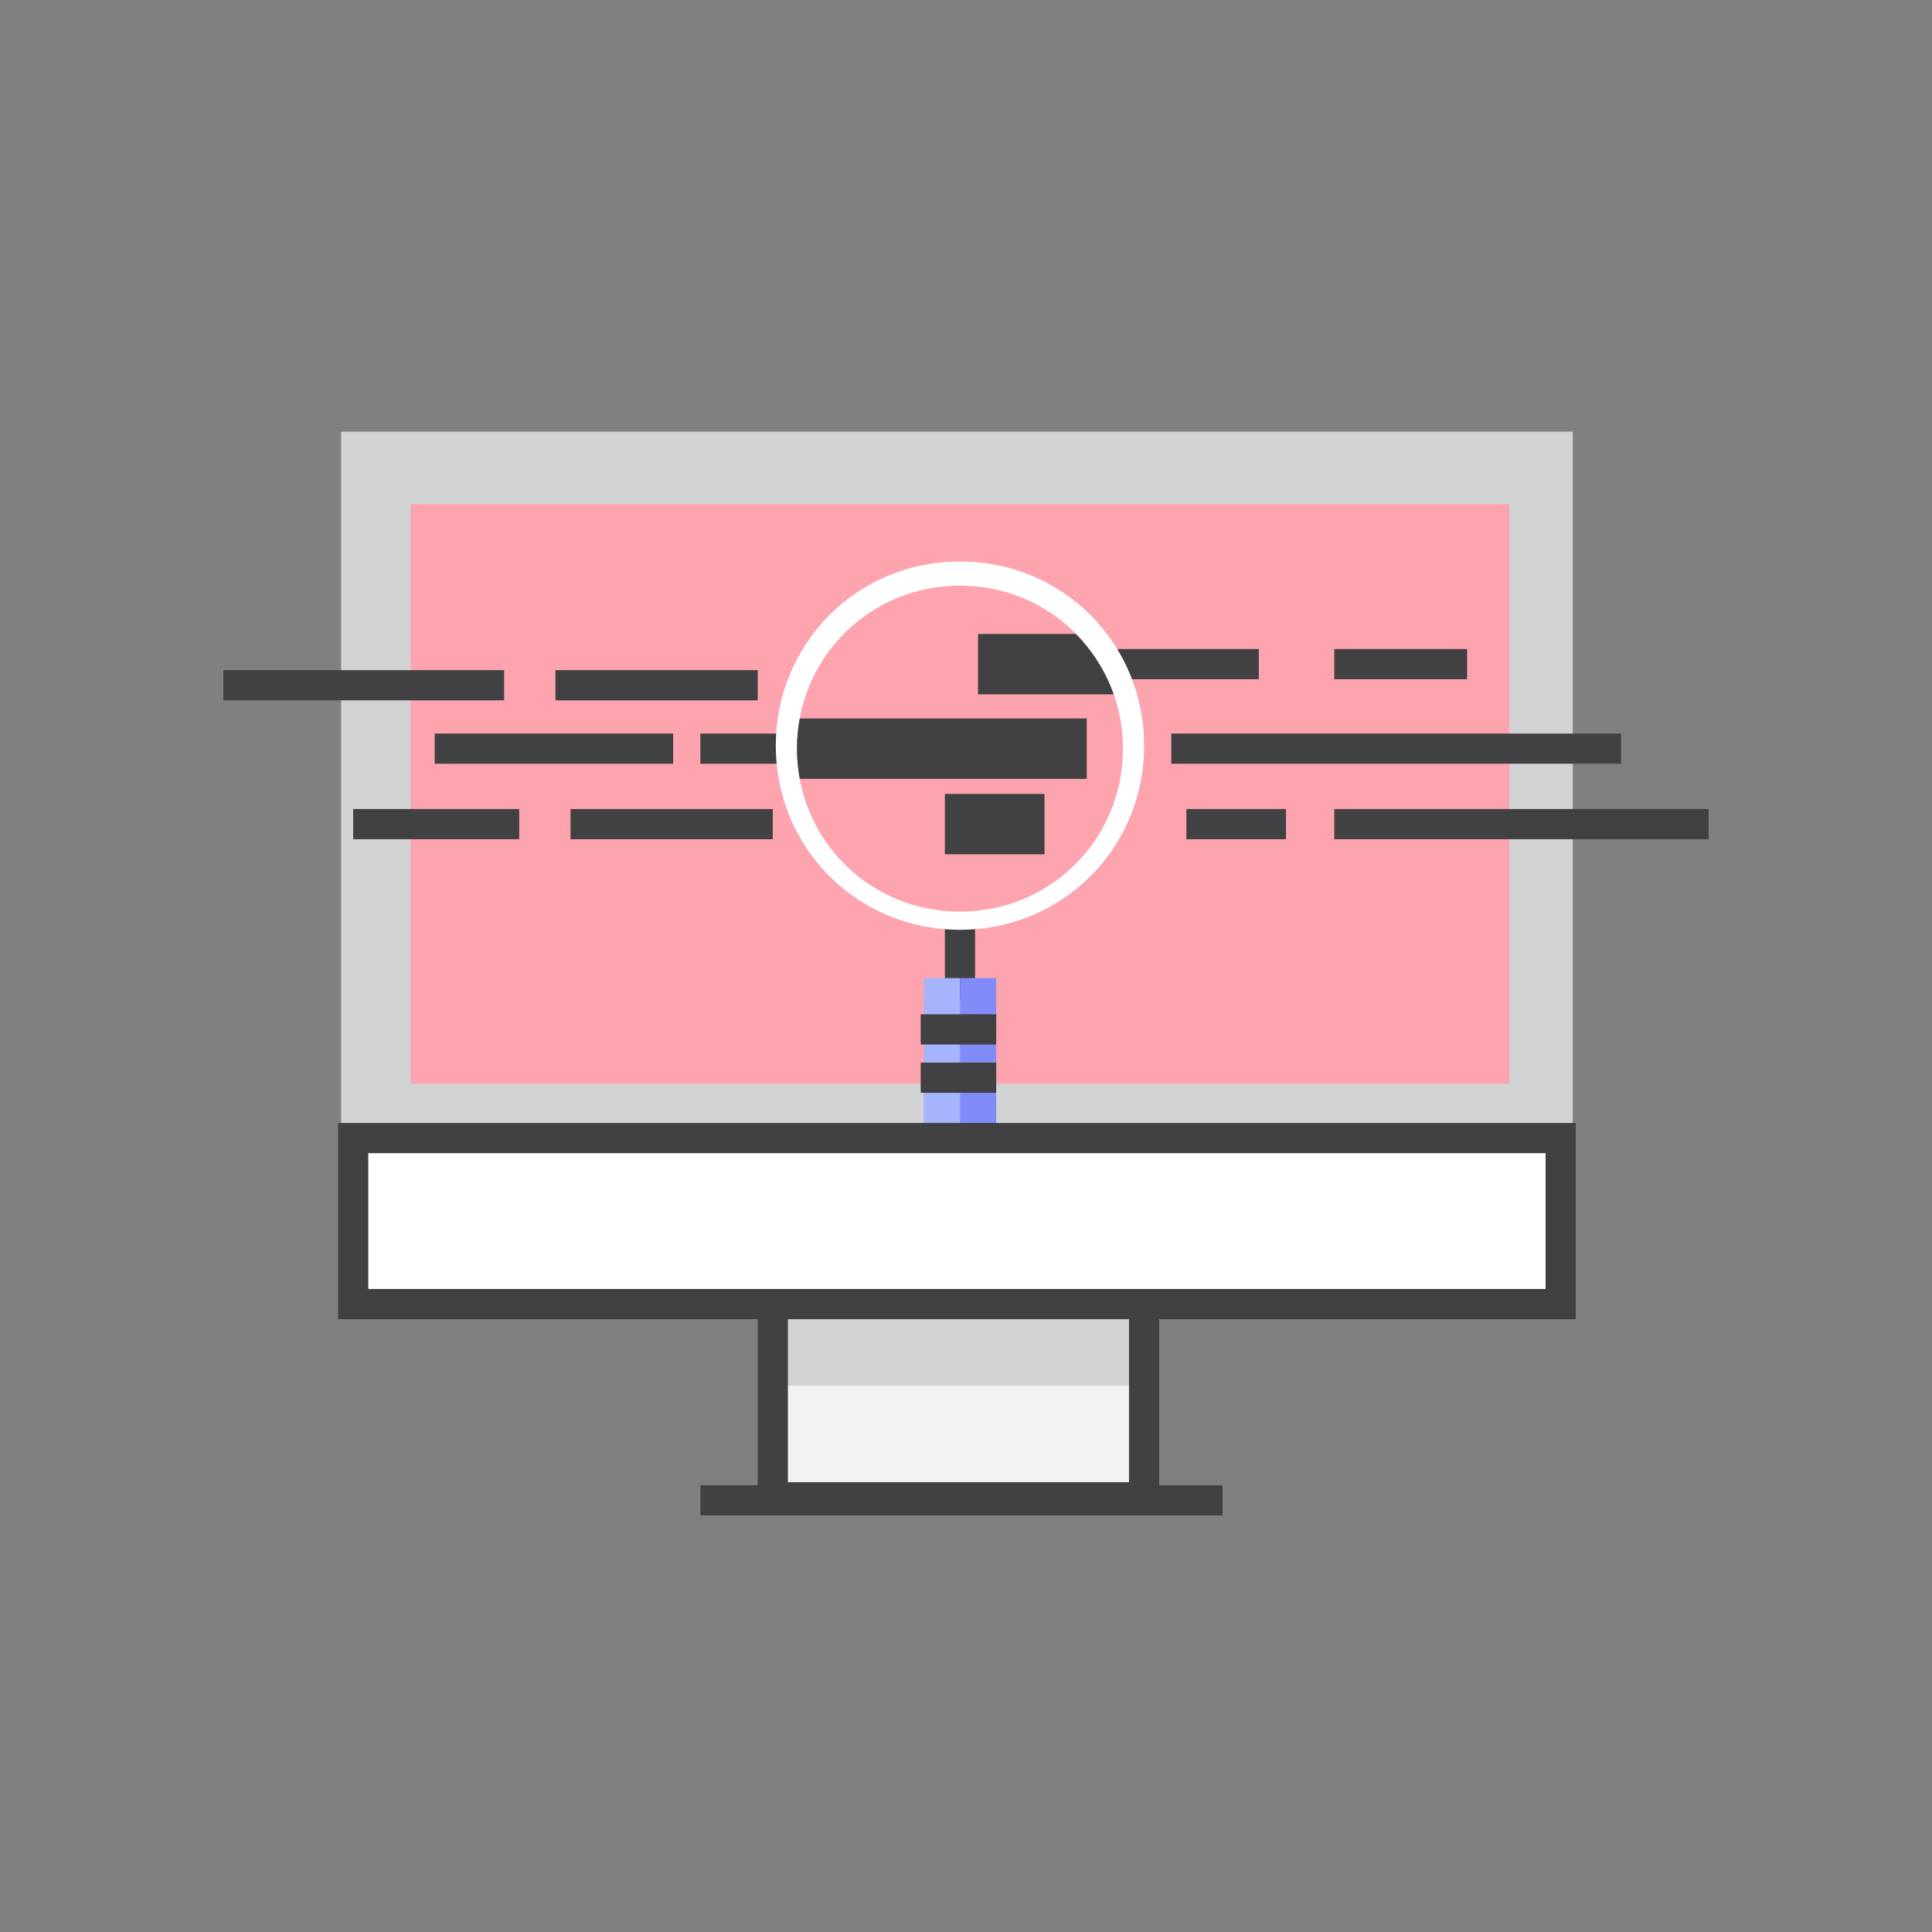 <?xml version="1.0" encoding="utf-8"?>
<!-- Generator: Adobe Illustrator 19.0.0, SVG Export Plug-In . SVG Version: 6.00 Build 0)  -->
<svg version="1.1" id="icons" xmlns="http://www.w3.org/2000/svg" xmlns:xlink="http://www.w3.org/1999/xlink" x="0px" y="0px"
	 viewBox="0 0 64 64" style="enable-background:new 0 0 64 64;" xml:space="preserve">
<rect x="0" y="0" width="64" height="64" fill="#808080" stroke="none"/>
<style type="text/css">
	.st0{display:none;}
	.st1{display:inline;fill:#F1F2F2;}
	.st2{display:inline;fill:#a5b4fc;}
	.st3{display:inline;fill:none;stroke:#414042;stroke-miterlimit:10;}
	.st4{display:inline;fill:#FFFFFF;}
	.st5{display:inline;}
	.st6{fill:#818cf8;}
	.st7{fill:none;stroke:#414042;stroke-linecap:round;stroke-miterlimit:10;}
	.st8{fill:#fda4af;}
	.st9{fill:none;stroke:#414042;stroke-miterlimit:10;}
	.st10{fill:#D1D3D4;}
	.st11{fill:#FFFFFF;}
	.st12{fill:#a5b4fc;}
	.st13{fill:#F1F2F2;}
	.st14{clip-path:url(#XMLID_32_);fill:none;stroke:#414042;stroke-width:2;stroke-miterlimit:10;}
	.st15{display:inline;fill:#818cf8;}
	.st16{display:inline;fill:none;stroke:#414042;stroke-miterlimit:10;stroke-dasharray:1;}
	.st17{display:inline;fill:#D1D3D4;}
	.st18{fill:#414042;}
	.st19{display:inline;fill:#fecdd3;}
	.st20{display:inline;fill:#fda4af;}
	.st21{display:inline;fill:#E6E7E8;}
	.st22{display:inline;fill:none;stroke:#414042;stroke-linecap:round;stroke-miterlimit:10;}
	.st23{fill:#BCBEC0;}
	.st24{display:inline;fill:#63366f1;}
	.st25{fill:#808285;}
	.st26{fill:#EDA633;}
	.st27{fill:#fecdd3;}
	.st28{display:inline;fill:#fecdd3;}
	.st29{display:inline;fill:#414042;}
	.st30{fill:#E6E7E8;}
	.st31{fill:#86E7D4;}
	.st32{fill:#63366f1;}
	.st33{display:inline;fill:none;stroke:#818cf8;stroke-miterlimit:10;}
	.st34{display:inline;fill:none;stroke:#fda4af;stroke-miterlimit:10;}
	.st35{fill:#A7A9AC;}
	.st36{fill:#fb7185;}
	.st37{fill:#fecdd3;}
</style>
<g id="XMLID_1_" class="st0">
	<rect id="XMLID_248_" x="15.4" y="15.3" class="st1" width="33.3" height="35.1"/>
	<rect id="XMLID_250_" x="15.9" y="13.5" class="st2" width="32.3" height="3.5"/>
	<rect id="XMLID_251_" x="15.9" y="13.5" class="st3" width="32.3" height="3.5"/>
	<circle id="XMLID_265_" class="st4" cx="18.4" cy="15.2" r="0.6"/>
	<circle id="XMLID_266_" class="st4" cx="20.1" cy="15.2" r="0.6"/>
	<circle id="XMLID_267_" class="st4" cx="21.8" cy="15.2" r="0.6"/>
	<polyline id="XMLID_496_" class="st3" points="48.6,33.8 48.6,50.4 35.1,50.4 	"/>
	<line id="XMLID_504_" class="st3" x1="15.4" y1="50.4" x2="28.4" y2="50.5"/>
	<g id="XMLID_738_" class="st5">
		<polygon id="XMLID_751_" class="st6" points="33.9,44.3 31.9,43.4 29.8,44.3 29.8,37.7 33.9,37.7 		"/>
		<polygon id="XMLID_897_" class="st7" points="33.9,44.3 31.9,43.4 29.8,44.3 29.8,37.7 33.9,37.7 		"/>
		<path id="XMLID_715_" class="st8" d="M36.2,40.6L32,38.5c-0.1,0-0.2,0-0.3,0l-4.1,2.2c-0.2,0.1-0.4-0.1-0.4-0.3l0.7-4.6
			c0-0.1,0-0.2-0.1-0.2l-3.4-3.2c-0.2-0.2-0.1-0.4,0.1-0.5l4.6-0.7c0.1,0,0.2-0.1,0.2-0.2l2-4.2c0.1-0.2,0.4-0.2,0.5,0l2.1,4.2
			c0,0.1,0.1,0.1,0.2,0.1l4.7,0.6c0.2,0,0.3,0.3,0.2,0.5l-3.3,3.3c-0.1,0.1-0.1,0.2-0.1,0.2l0.9,4.6C36.6,40.5,36.4,40.7,36.2,40.6z
			"/>
		<line id="XMLID_717_" class="st9" x1="31.8" y1="23.1" x2="31.8" y2="25"/>
		<line id="XMLID_716_" class="st9" x1="34.6" y1="23.5" x2="34.2" y2="25.3"/>
		<line id="XMLID_718_" class="st9" x1="37.3" y1="24.6" x2="36.3" y2="26.2"/>
		<line id="XMLID_719_" class="st9" x1="39.6" y1="26.4" x2="38.2" y2="27.7"/>
		<line id="XMLID_720_" class="st9" x1="41.3" y1="28.6" x2="39.7" y2="29.6"/>
		<line id="XMLID_721_" class="st9" x1="42.4" y1="31.3" x2="40.6" y2="31.8"/>
		<line id="XMLID_722_" class="st9" x1="42.7" y1="34.1" x2="40.9" y2="34.1"/>
		<line id="XMLID_723_" class="st9" x1="42.4" y1="37" x2="40.5" y2="36.5"/>
		<line id="XMLID_724_" class="st9" x1="41.2" y1="39.6" x2="39.6" y2="38.7"/>
		<line id="XMLID_725_" class="st9" x1="39.5" y1="41.9" x2="38.2" y2="40.5"/>
		<line id="XMLID_737_" class="st9" x1="37.2" y1="43.6" x2="36.3" y2="42"/>
		<line id="XMLID_741_" class="st9" x1="26.2" y1="43.5" x2="27.2" y2="41.9"/>
		<line id="XMLID_742_" class="st9" x1="24" y1="41.7" x2="25.3" y2="40.4"/>
		<line id="XMLID_743_" class="st9" x1="22.2" y1="39.4" x2="23.9" y2="38.5"/>
		<line id="XMLID_744_" class="st9" x1="21.2" y1="36.8" x2="23" y2="36.3"/>
		<line id="XMLID_745_" class="st9" x1="20.8" y1="33.9" x2="22.7" y2="33.9"/>
		<line id="XMLID_746_" class="st9" x1="21.3" y1="31.1" x2="23.1" y2="31.6"/>
		<line id="XMLID_747_" class="st9" x1="22.4" y1="28.5" x2="24" y2="29.4"/>
		<line id="XMLID_748_" class="st9" x1="24.2" y1="26.2" x2="25.5" y2="27.6"/>
		<line id="XMLID_749_" class="st9" x1="26.5" y1="24.5" x2="27.4" y2="26.1"/>
		<line id="XMLID_750_" class="st9" x1="29.2" y1="23.5" x2="29.6" y2="25.3"/>
	</g>
</g>
<g id="XMLID_61_">
	<rect id="XMLID_673_" x="11.3" y="14.3" class="st10" width="40.8" height="24.3"/>
	<rect id="XMLID_672_" x="13.6" y="16.7" class="st8" width="36.4" height="19.2"/>
	<line id="XMLID_46_" class="st9" x1="18.4" y1="22.7" x2="25.1" y2="22.7"/>
	<line id="XMLID_47_" class="st9" x1="14.4" y1="24.8" x2="22.3" y2="24.8"/>
	<line id="XMLID_60_" class="st9" x1="26.3" y1="24.8" x2="23.2" y2="24.8"/>
	<line id="XMLID_52_" class="st9" x1="25.6" y1="27.3" x2="18.9" y2="27.3"/>
	<line id="XMLID_53_" class="st9" x1="11.7" y1="27.3" x2="17.2" y2="27.3"/>
	<line id="XMLID_51_" class="st9" x1="53.7" y1="24.8" x2="38.8" y2="24.8"/>
	<line id="XMLID_54_" class="st9" x1="56.6" y1="27.3" x2="44.2" y2="27.3"/>
	<line id="XMLID_55_" class="st9" x1="39.3" y1="27.3" x2="42.6" y2="27.3"/>
	<line id="XMLID_50_" class="st9" x1="44.2" y1="22" x2="48.6" y2="22"/>
	<line id="XMLID_59_" class="st9" x1="41.7" y1="22" x2="36.8" y2="22"/>
	<line id="XMLID_13_" class="st9" x1="16.7" y1="22.7" x2="7.4" y2="22.7"/>
	<g id="XMLID_1479_">
		<line id="XMLID_1488_" class="st9" x1="31.8" y1="30.6" x2="31.8" y2="33.1"/>
		<path id="XMLID_1485_" class="st11" d="M31.8,18.6c-3.4,0-6.1,2.7-6.1,6.1s2.7,6.1,6.1,6.1c3.4,0,6.1-2.7,6.1-6.1
			S35.2,18.6,31.8,18.6z M31.8,30.2c-3,0-5.4-2.4-5.4-5.4c0-3,2.4-5.4,5.4-5.4c3,0,5.4,2.4,5.4,5.4C37.2,27.8,34.8,30.2,31.8,30.2z"
			/>
		<path id="XMLID_1483_" class="st12" d="M30.6,32.4V42c0,0.7,0.5,1.2,1.2,1.2V32.4H30.6z"/>
		<path id="XMLID_1482_" class="st6" d="M31.8,32.4v10.8c0.7,0,1.2-0.5,1.2-1.2v-9.6H31.8z"/>
		<line id="XMLID_1481_" class="st9" x1="30.5" y1="34.1" x2="33" y2="34.1"/>
		<line id="XMLID_1480_" class="st9" x1="30.5" y1="35.7" x2="33" y2="35.7"/>
	</g>
	<rect id="XMLID_676_" x="25.6" y="42.3" class="st13" width="12.3" height="7.3"/>
	<rect id="XMLID_675_" x="25.6" y="42.3" class="st10" width="12.3" height="3.6"/>
	<rect id="XMLID_674_" x="25.6" y="42.3" class="st9" width="12.3" height="7.3"/>
	<rect id="XMLID_668_" x="11.3" y="37.7" class="st11" width="40.8" height="5.5"/>
	<rect id="XMLID_667_" x="11.7" y="37.7" class="st9" width="40" height="5.5"/>
	<line id="XMLID_666_" class="st9" x1="23.2" y1="49.7" x2="40.5" y2="49.7"/>
	<g id="XMLID_58_">
		<defs>
			<circle id="XMLID_57_" cx="31.8" cy="24.8" r="5.4"/>
		</defs>
		<clipPath id="XMLID_32_">
			<use xlink:href="#XMLID_57_"  style="overflow:visible;"/>
		</clipPath>
		<line id="XMLID_48_" class="st14" x1="36" y1="24.8" x2="23.7" y2="24.8"/>
		<line id="XMLID_49_" class="st14" x1="43.2" y1="22" x2="32.4" y2="22"/>
		<line id="XMLID_56_" class="st14" x1="31.3" y1="27.3" x2="34.6" y2="27.3"/>
	</g>
</g>
<g id="XMLID_2_" class="st0">
	<circle id="XMLID_65_" class="st1" cx="28.4" cy="32" r="15.7"/>
	<path id="XMLID_72_" class="st3" d="M17.3,20.9c1.4-1.4,3.1-2.6,5-3.4c1.9-0.8,4-1.2,6.1-1.2c2.2,0,4.2,0.4,6.1,1.2
		c1.9,0.8,3.6,1.9,5,3.4"/>
	<path id="XMLID_66_" class="st3" d="M39.5,43.1c-1.4,1.4-3.1,2.6-5,3.4c-1.9,0.8-4,1.2-6.1,1.2c-2.2,0-4.2-0.4-6.1-1.2
		c-1.9-0.8-3.6-1.9-5-3.4"/>
	<circle id="XMLID_64_" class="st15" cx="28.4" cy="32" r="11.4"/>
	<circle id="XMLID_63_" class="st1" cx="28.4" cy="32" r="7"/>
	<circle id="XMLID_62_" class="st15" cx="28.4" cy="32" r="3.2"/>
	<g id="XMLID_1067_" class="st5">
		<line id="XMLID_1064_" class="st9" x1="28.1" y1="32.1" x2="51.4" y2="32.1"/>
		<line id="XMLID_1065_" class="st9" x1="44.4" y1="32.1" x2="46.5" y2="30.1"/>
		<line id="XMLID_430_" class="st9" x1="46.5" y1="32.1" x2="48.6" y2="30.1"/>
		<line id="XMLID_1066_" class="st9" x1="48.6" y1="32.1" x2="50.6" y2="30.1"/>
		<line id="XMLID_1070_" class="st9" x1="50.6" y1="34.1" x2="48.6" y2="32.1"/>
		<line id="XMLID_1069_" class="st9" x1="48.6" y1="34.1" x2="46.5" y2="32.1"/>
		<line id="XMLID_1068_" class="st9" x1="46.5" y1="34.1" x2="44.4" y2="32.1"/>
	</g>
	<line id="XMLID_68_" class="st16" x1="31.6" y1="28.4" x2="42.2" y2="17.7"/>
	<line id="XMLID_67_" class="st16" x1="14.5" y1="46.4" x2="25.2" y2="35.8"/>
	<line id="XMLID_71_" class="st16" x1="25.2" y1="28.4" x2="14.5" y2="17.7"/>
	<line id="XMLID_70_" class="st16" x1="42.2" y1="46.4" x2="31.6" y2="35.8"/>
</g>
<g id="XMLID_3_" class="st0">
	<path id="XMLID_243_" class="st17" d="M51,49.4H12.8c-0.6,0-1-0.5-1-1V25.5c0-0.5,0.4-1,1-1H51c0.6,0,1,0.5,1,1v22.9
		C52,49,51.6,49.4,51,49.4z"/>
	<rect id="XMLID_242_" x="13.7" y="26.8" class="st4" width="36.1" height="19.5"/>
	<path id="XMLID_241_" class="st1" d="M51.5,50.7H12.2c-0.9,0-1.7-0.7-1.9-1.6l-0.3-1.7h43.9l-0.2,1.5C53.5,50,52.6,50.7,51.5,50.7z
		"/>
	<path id="XMLID_240_" class="st3" d="M51.5,50.7H12.2c-0.9,0-1.7-0.7-1.9-1.6l-0.3-1.7h43.9l-0.2,1.5C53.5,50,52.6,50.7,51.5,50.7z
		"/>
	<line id="XMLID_69_" class="st3" x1="40.3" y1="17.5" x2="46.1" y2="17.5"/>
	<line id="XMLID_79_" class="st3" x1="29.8" y1="21.6" x2="40.8" y2="21.6"/>
	<line id="XMLID_80_" class="st3" x1="15" y1="17.1" x2="26.1" y2="17.1"/>
	<g id="XMLID_75_" class="st5">
		<circle id="XMLID_92_" class="st8" cx="31.6" cy="25.8" r="1.8"/>
		<g id="XMLID_76_">
			<g id="XMLID_259_">
				<path id="XMLID_260_" class="st18" d="M31.5,26.6v-0.1c-0.2,0-0.3-0.1-0.5-0.2l0.2-0.2c0.1,0.1,0.2,0.2,0.3,0.2v-0.3
					c-0.1,0-0.2-0.1-0.3-0.1c-0.1-0.1-0.1-0.2-0.1-0.3c0-0.1,0-0.2,0.1-0.3c0.1-0.1,0.2-0.1,0.3-0.1V25h0.2v0.1
					c0.1,0,0.3,0.1,0.4,0.2L32,25.5c-0.1-0.1-0.2-0.1-0.2-0.1v0.3c0.1,0,0.3,0.1,0.3,0.2c0.1,0.1,0.1,0.2,0.1,0.3
					c0,0.1,0,0.2-0.1,0.3c-0.1,0.1-0.2,0.1-0.3,0.1v0.1H31.5z M31.5,25.3c-0.1,0-0.1,0.1-0.1,0.1c0,0.1,0,0.1,0.1,0.1V25.3z
					 M31.8,26.1C31.8,26.1,31.8,26,31.8,26.1c0-0.1-0.1-0.1-0.1-0.1v0.2C31.8,26.2,31.8,26.2,31.8,26.1z"/>
			</g>
		</g>
	</g>
	<g id="XMLID_73_" class="st5">
		<circle id="XMLID_87_" class="st8" cx="25.4" cy="21.6" r="2.5"/>
		<g id="XMLID_74_">
			<g id="XMLID_271_">
				<path id="XMLID_272_" class="st18" d="M25.3,22.8v-0.2c-0.2,0-0.5-0.1-0.7-0.3l0.3-0.3c0.1,0.1,0.3,0.2,0.4,0.2v-0.4
					c-0.2-0.1-0.3-0.1-0.4-0.2c-0.1-0.1-0.1-0.2-0.1-0.4c0-0.2,0.1-0.3,0.2-0.4c0.1-0.1,0.2-0.2,0.4-0.2v-0.1h0.3v0.1
					c0.2,0,0.4,0.1,0.6,0.2l-0.2,0.3c-0.1-0.1-0.2-0.1-0.3-0.2v0.4c0.2,0.1,0.4,0.1,0.4,0.2c0.1,0.1,0.1,0.2,0.1,0.4
					c0,0.2-0.1,0.3-0.2,0.4c-0.1,0.1-0.3,0.2-0.4,0.2v0.2H25.3z M25.3,21c-0.1,0-0.1,0.1-0.1,0.2c0,0.1,0,0.1,0.1,0.2V21z M25.7,22
					C25.7,22,25.7,22,25.7,22c-0.1-0.1-0.1-0.1-0.1-0.2v0.3C25.7,22.2,25.7,22.1,25.7,22z"/>
			</g>
		</g>
	</g>
	<g id="XMLID_77_" class="st5">
		<circle id="XMLID_99_" class="st8" cx="36.2" cy="17.5" r="3"/>
		<g id="XMLID_78_">
			<g id="XMLID_479_">
				<path id="XMLID_480_" class="st18" d="M36,18.8v-0.2c-0.3,0-0.5-0.2-0.8-0.4l0.3-0.4c0.2,0.2,0.3,0.2,0.5,0.3v-0.5
					c-0.2-0.1-0.4-0.1-0.5-0.2c-0.1-0.1-0.2-0.2-0.2-0.4c0-0.2,0.1-0.3,0.2-0.5c0.1-0.1,0.3-0.2,0.5-0.2v-0.2h0.4v0.2
					c0.2,0,0.4,0.1,0.7,0.3l-0.3,0.4c-0.1-0.1-0.3-0.2-0.4-0.2v0.5c0.2,0.1,0.4,0.1,0.5,0.3c0.1,0.1,0.2,0.3,0.2,0.4
					c0,0.2-0.1,0.4-0.2,0.5c-0.1,0.1-0.3,0.2-0.5,0.2v0.2H36z M36,16.7c-0.1,0-0.1,0.1-0.1,0.2c0,0.1,0,0.2,0.1,0.2V16.7z
					 M36.5,17.9c0,0,0-0.1,0-0.1c0,0-0.1-0.1-0.1-0.1v0.4C36.5,18.1,36.5,18,36.5,17.9z"/>
			</g>
		</g>
	</g>
	<g id="XMLID_366_" class="st5">
		<g id="XMLID_386_">
			<line id="XMLID_363_" class="st9" x1="31.7" y1="29.6" x2="31.7" y2="32.8"/>
			<line id="XMLID_358_" class="st9" x1="35.3" y1="30.6" x2="33.7" y2="33.3"/>
			<line id="XMLID_364_" class="st9" x1="37.9" y1="33.2" x2="35.1" y2="34.8"/>
			<line id="XMLID_365_" class="st9" x1="38.9" y1="36.8" x2="35.7" y2="36.8"/>
			<line id="XMLID_368_" class="st9" x1="31.6" y1="44" x2="31.6" y2="40.8"/>
			<line id="XMLID_369_" class="st9" x1="28" y1="43" x2="29.6" y2="40.3"/>
			<line id="XMLID_370_" class="st9" x1="25.4" y1="40.3" x2="28.2" y2="38.8"/>
			<line id="XMLID_371_" class="st9" x1="24.5" y1="36.7" x2="27.7" y2="36.8"/>
			<line id="XMLID_372_" class="st9" x1="25.5" y1="33.1" x2="28.2" y2="34.8"/>
			<line id="XMLID_373_" class="st9" x1="28.2" y1="30.5" x2="29.7" y2="33.3"/>
		</g>
		<polygon id="XMLID_387_" class="st18" points="35.8,39.9 38.6,42.7 37.6,43.7 34.8,40.9 34.3,43 31.7,36.8 37.9,39.4 		"/>
	</g>
	<g id="XMLID_708_" class="st5">
		<line id="XMLID_710_" class="st9" x1="27.8" y1="13.3" x2="30.1" y2="15.6"/>
		<line id="XMLID_709_" class="st9" x1="27.8" y1="15.6" x2="30.1" y2="13.3"/>
	</g>
	<g id="XMLID_81_" class="st5">
		<line id="XMLID_93_" class="st9" x1="44.9" y1="20.7" x2="47.2" y2="23"/>
		<line id="XMLID_82_" class="st9" x1="44.9" y1="23" x2="47.2" y2="20.7"/>
	</g>
	<g id="XMLID_94_" class="st5">
		<line id="XMLID_101_" class="st9" x1="15.8" y1="19.8" x2="18.1" y2="22.2"/>
		<line id="XMLID_100_" class="st9" x1="15.8" y1="22.2" x2="18.1" y2="19.8"/>
	</g>
</g>
<g id="XMLID_783_" class="st0">
	<path id="XMLID_110_" class="st15" d="M54.3,31.9c0-0.5-0.4-1-1-1c-0.2,0-0.3,0-0.4,0.1c-0.2-0.4-0.5-0.6-1-0.7
		c0-0.1,0.1-0.2,0.1-0.3c0-0.9-0.7-1.6-1.6-1.6c-0.4,0-0.8,0.2-1.1,0.4c-0.1-1.6-1.4-2.8-3-2.8c-1.4,0-2.5,0.9-2.9,2.2
		c-0.1,0-0.3,0-0.4,0c-1,0-1.8,0.7-2,1.5c-0.2-0.1-0.4-0.1-0.7-0.1c-1,0-1.9,0.8-1.9,1.9c0,0.4,0.1,0.7,0.3,0.9h15.5
		C54.3,32.2,54.3,32.1,54.3,31.9z"/>
	<path id="XMLID_105_" class="st15" d="M23,25.6c0-0.5-0.4-0.8-0.8-0.8c-0.1,0-0.2,0-0.4,0.1c-0.2-0.3-0.5-0.5-0.8-0.6
		c0-0.1,0-0.2,0-0.2c0-0.8-0.6-1.4-1.4-1.4c-0.4,0-0.7,0.1-0.9,0.4c-0.1-1.3-1.2-2.4-2.5-2.4c-1.2,0-2.1,0.8-2.4,1.9
		c-0.1,0-0.2,0-0.3,0c-0.8,0-1.5,0.6-1.7,1.3c-0.2-0.1-0.4-0.1-0.6-0.1c-0.9,0-1.6,0.7-1.6,1.6c0,0.3,0.1,0.6,0.2,0.8h13
		C23,25.9,23,25.7,23,25.6z"/>
	<path id="XMLID_108_" class="st2" d="M46.4,35.8c0-1.3-1-2.3-2.3-2.3c-0.3,0-0.7,0.1-1,0.2c-0.4-0.9-1.2-1.5-2.2-1.7
		c0-0.2,0.1-0.4,0.1-0.7c0-2.1-1.7-3.8-3.8-3.8c-1,0-1.9,0.4-2.5,1c-0.3-3.6-3.2-6.5-6.9-6.5c-3.2,0-5.9,2.2-6.7,5.1
		c-0.3-0.1-0.6-0.1-0.9-0.1c-2.2,0-4.1,1.5-4.6,3.6c-0.5-0.2-1-0.3-1.6-0.3c-2.4,0-4.3,1.9-4.3,4.3c0,0.8,0.3,1.5,0.7,2.2h35.7
		C46.2,36.6,46.4,36.2,46.4,35.8z"/>
	<line id="XMLID_477_" class="st3" x1="36.5" y1="36.9" x2="46.4" y2="36.9"/>
	<line id="XMLID_491_" class="st3" x1="10.3" y1="36.9" x2="17.3" y2="36.9"/>
	<path id="XMLID_495_" class="st15" d="M19.5,28.1c2.3,0,4.1,1.9,4.1,4.1c0,0.5-0.1,0.9-0.2,1.3c0.4-0.7,0.7-1.4,0.7-2.3
		c0-2.3-1.9-4.1-4.1-4.1h0c-1.8,0-3.3,1.2-3.9,2.8C16.8,28.8,18.1,28.1,19.5,28.1z"/>
	<path id="XMLID_492_" class="st15" d="M40,32.6c-1,0.7-2.4,0.5-3.2-0.5c-0.1-0.2-0.2-0.4-0.3-0.7c0,0.4,0.1,0.9,0.4,1.2
		c0.7,1,2.1,1.3,3.2,0.5l0,0c0.8-0.6,1.1-1.6,0.9-2.5C41,31.4,40.6,32.1,40,32.6z"/>
	<path id="XMLID_389_" class="st3" d="M41,31.4c0-2.1-1.7-3.8-3.8-3.8c-1,0-1.9,0.4-2.5,1c-0.3-3.6-3.2-6.5-6.9-6.5
		c-3.2,0-5.9,2.2-6.7,5.1"/>
	<path id="XMLID_102_" class="st4" d="M33.6,35.1l-1.2,0c-0.1-0.6-0.4-1.2-0.7-1.7l0.8-0.8c0.3-0.3,0.3-0.8,0-1.1L32,31
		c-0.3-0.3-0.8-0.3-1.1,0l-0.8,0.8c-0.5-0.3-1.1-0.6-1.7-0.7V30c0-0.4-0.3-0.7-0.7-0.7h-0.9c-0.4,0-0.7,0.3-0.7,0.7v1.2
		c-0.6,0.1-1.1,0.4-1.6,0.7L23.7,31c-0.3-0.3-0.8-0.3-1.1,0L22,31.6c-0.3,0.3-0.3,0.8,0,1.1l0.8,0.8c-0.3,0.5-0.6,1.1-0.7,1.7
		l-1.2,0c-0.4,0-0.7,0.3-0.7,0.7l0,0.9c0,0.4,0.3,0.7,0.7,0.7l1.2,0c0.1,0.6,0.4,1.2,0.7,1.7l-0.8,0.8c-0.3,0.3-0.3,0.8,0,1.1
		l0.6,0.6c0.3,0.3,0.8,0.3,1.1,0l0.8-0.8c0.5,0.3,1.1,0.6,1.7,0.7l0,1.2c0,0.4,0.3,0.7,0.7,0.7l0.9,0c0.4,0,0.7-0.3,0.7-0.7l0-1.2
		c0.6-0.1,1.2-0.4,1.7-0.7l0.8,0.8c0.3,0.3,0.8,0.3,1.1,0l0.6-0.6c0.3-0.3,0.3-0.8,0-1.1l-0.8-0.8c0.3-0.5,0.6-1.1,0.7-1.7l1.2,0
		c0.4,0,0.7-0.3,0.7-0.7v-0.9C34.4,35.5,34,35.1,33.6,35.1z M27.3,38.7c-1.3,0-2.4-1.1-2.4-2.4c0-1.3,1.1-2.4,2.4-2.4
		c1.3,0,2.4,1.1,2.4,2.4C29.6,37.6,28.6,38.7,27.3,38.7z"/>
	<path id="XMLID_625_" class="st3" d="M33.6,35.1l-1.2,0c-0.1-0.6-0.4-1.2-0.7-1.7l0.8-0.8c0.3-0.3,0.3-0.8,0-1.1L32,31
		c-0.3-0.3-0.8-0.3-1.1,0l-0.8,0.8c-0.5-0.3-1.1-0.6-1.7-0.7V30c0-0.4-0.3-0.7-0.7-0.7h-0.9c-0.4,0-0.7,0.3-0.7,0.7v1.2
		c-0.6,0.1-1.1,0.4-1.6,0.7L23.7,31c-0.3-0.3-0.8-0.3-1.1,0L22,31.6c-0.3,0.3-0.3,0.8,0,1.1l0.8,0.8c-0.3,0.5-0.6,1.1-0.7,1.7
		l-1.2,0c-0.4,0-0.7,0.3-0.7,0.7l0,0.9c0,0.4,0.3,0.7,0.7,0.7l1.2,0c0.1,0.6,0.4,1.2,0.7,1.7l-0.8,0.8c-0.3,0.3-0.3,0.8,0,1.1
		l0.6,0.6c0.3,0.3,0.8,0.3,1.1,0l0.8-0.8c0.5,0.3,1.1,0.6,1.7,0.7l0,1.2c0,0.4,0.3,0.7,0.7,0.7l0.9,0c0.4,0,0.7-0.3,0.7-0.7l0-1.2
		c0.6-0.1,1.2-0.4,1.7-0.7l0.8,0.8c0.3,0.3,0.8,0.3,1.1,0l0.6-0.6c0.3-0.3,0.3-0.8,0-1.1l-0.8-0.8c0.3-0.5,0.6-1.1,0.7-1.7l1.2,0
		c0.4,0,0.7-0.3,0.7-0.7v-0.9C34.4,35.5,34,35.1,33.6,35.1z M27.3,38.7c-1.3,0-2.4-1.1-2.4-2.4c0-1.3,1.1-2.4,2.4-2.4
		c1.3,0,2.4,1.1,2.4,2.4C29.6,37.6,28.6,38.7,27.3,38.7z"/>
</g>
<g id="XMLID_183_" class="st0">
	<line id="XMLID_109_" class="st3" x1="31.9" y1="50.9" x2="39.2" y2="50.9"/>
	<line id="XMLID_107_" class="st3" x1="31.9" y1="47.1" x2="36.3" y2="47.1"/>
	<rect id="XMLID_106_" x="30.9" y="34.6" class="st19" width="1.8" height="18.8"/>
	<rect id="XMLID_130_" x="32.1" y="34.6" class="st20" width="0.9" height="18.8"/>
	<g id="XMLID_111_" class="st5">
		<path id="XMLID_114_" class="st18" d="M28.5,25.1l-0.5,1.2h-1l2.4-5.4h1l2.4,5.4h-1l-0.5-1.2H28.5z M30.8,24.2l-1-2.2l-1,2.2H30.8
			z"/>
		<path id="XMLID_127_" class="st18" d="M36.6,26.3h-0.8v-0.5c-0.3,0.4-0.8,0.6-1.4,0.6c-0.4,0-0.8-0.1-1.1-0.4S33,25.4,33,25
			c0-0.4,0.1-0.7,0.4-0.9c0.3-0.2,0.7-0.3,1.2-0.3h1.1v-0.2c0-0.5-0.3-0.8-0.9-0.8c-0.4,0-0.8,0.1-1.2,0.4l-0.4-0.5
			c0.5-0.4,1.1-0.6,1.7-0.6c0.5,0,0.9,0.1,1.2,0.4c0.3,0.2,0.5,0.6,0.5,1.2V26.3z M35.8,24.8v-0.3h-1c-0.6,0-0.9,0.2-0.9,0.6
			c0,0.2,0.1,0.4,0.2,0.5c0.2,0.1,0.4,0.2,0.6,0.2c0.3,0,0.5-0.1,0.7-0.2C35.7,25.2,35.8,25,35.8,24.8z"/>
	</g>
	<circle id="XMLID_131_" class="st16" cx="32" cy="24.4" r="13.8"/>
	<path id="XMLID_138_" class="st19" d="M32,13.2c-6.2,0-11.2,5-11.2,11.2s5,11.2,11.2,11.2s11.2-5,11.2-11.2S38.2,13.2,32,13.2z
		 M32,34c-5.3,0-9.6-4.3-9.6-9.6s4.3-9.6,9.6-9.6s9.6,4.3,9.6,9.6S37.3,34,32,34z"/>
	<path id="XMLID_150_" class="st20" d="M32,14.2c-5.6,0-10.2,4.6-10.2,10.2S26.4,34.6,32,34.6S42.2,30,42.2,24.4S37.6,14.2,32,14.2z
		 M32,34c-5.3,0-9.6-4.3-9.6-9.6s4.3-9.6,9.6-9.6s9.6,4.3,9.6,9.6S37.3,34,32,34z"/>
	<path id="XMLID_115_" class="st3" d="M32,16.5c4.4,0,7.9,3.5,7.9,7.9"/>
</g>
<g id="XMLID_182_" class="st0">
	<path id="XMLID_805_" class="st21" d="M45.9,21.4v14h-1.8v2.4v4.5c0,0.2-0.3,0.4-0.5,0.2l-5.9-7H20.1v-14H45.9z"/>
	<path id="XMLID_151_" class="st3" d="M45.9,21.4v14h-1.8v2.4v4.5c0,0.2-0.3,0.4-0.5,0.2l-5.9-7H20.1v-14H45.9z"/>
	<line id="XMLID_819_" class="st3" x1="33" y1="44.5" x2="49.3" y2="44.5"/>
	<line id="XMLID_154_" class="st3" x1="14.7" y1="48" x2="29.1" y2="48"/>
	<line id="XMLID_156_" class="st3" x1="14.7" y1="51.6" x2="33.6" y2="51.6"/>
	<line id="XMLID_155_" class="st3" x1="39.5" y1="48" x2="30.3" y2="48"/>
	<line id="XMLID_152_" class="st3" x1="31.5" y1="44.5" x2="26.7" y2="44.5"/>
	<line id="XMLID_153_" class="st3" x1="14.7" y1="44.5" x2="24.9" y2="44.5"/>
	<path id="XMLID_141_" class="st15" d="M14.7,25c0-7,5.5-12.7,12.6-12.5c6.5,0.1,11.9,5.4,12.3,11.9c0.4,7.2-5.4,13.2-12.5,13.2
		c-2.3,0-4.5-0.7-6.4-1.8l-5.3,5.7c-0.2,0.2-0.6,0.1-0.6-0.2V25z"/>
	<circle id="XMLID_140_" class="st4" cx="22.6" cy="24.5" r="1.6"/>
	<circle id="XMLID_113_" class="st4" cx="27.7" cy="24.5" r="1.6"/>
	<circle id="XMLID_116_" class="st4" cx="32.7" cy="24.5" r="1.6"/>
</g>
<g id="XMLID_181_" class="st0">
	<g id="XMLID_493_" class="st5">
		<circle id="XMLID_503_" class="st7" cx="39.6" cy="28" r="10.2"/>
		<path id="XMLID_502_" class="st7" d="M43.2,18.4c1.5,2.5,2.5,5.8,2.5,9.5c0,3.7-1,7.1-2.5,9.6"/>
		<path id="XMLID_501_" class="st7" d="M36.3,18.4c-1.5,2.5-2.5,5.8-2.5,9.5c0,3.7,1,7.1,2.5,9.6"/>
		<line id="XMLID_498_" class="st7" x1="39.6" y1="17.8" x2="39.6" y2="38.2"/>
		<line id="XMLID_497_" class="st7" x1="29.4" y1="28" x2="49.8" y2="28"/>
		<line id="XMLID_157_" class="st7" x1="31" y1="23.1" x2="48.6" y2="23.1"/>
		<line id="XMLID_494_" class="st7" x1="30.6" y1="32.8" x2="48.4" y2="32.8"/>
	</g>
	<g id="XMLID_159_" class="st5">
		<path id="XMLID_160_" class="st13" d="M35.4,36.2c0.9-2.7,1.5-6,1.6-9.9c-0.7,0-2.5,0.1-4.1,0.1c-1.1,0-1.8,0-2.3-0.1
			c-2-0.3-3.2-1.2-3.7-1.7c0,0-0.1,0.1-0.1,0.1v11.5H35.4z"/>
		<path id="XMLID_161_" class="st8" d="M26.8,24.7c-0.5,0.5-1.7,1.4-3.5,1.6c-0.5,0.1-1.4,0.1-2.6,0.1c-1.6,0-3.3-0.1-4.1-0.1
			c0,4,0.6,7.3,1.5,9.9h8.6V24.7z"/>
		<path id="XMLID_162_" class="st8" d="M26.8,36.2v11.6c0.6-0.3,2.8-1.7,5-4.7c1.2-1.6,2.6-3.9,3.6-7H26.8z"/>
		<path id="XMLID_163_" class="st13" d="M18.2,36.2c1,3.1,2.4,5.5,3.6,7.1c2.2,2.9,4.4,4.2,5,4.5c0,0,0,0,0,0V36.2H18.2z"/>
	</g>
	<path id="XMLID_158_" class="st3" d="M28.2,25.5c-0.6-0.3-1-0.7-1.3-0.9c0,0-0.1,0.1-0.1,0.1c-0.5,0.5-1.7,1.4-3.5,1.6
		c-0.5,0.1-1.4,0.1-2.6,0.1c-1.6,0-3.3-0.1-4.1-0.1c0,4,0.6,7.3,1.5,9.9c1,3.1,2.4,5.5,3.6,7.1c2.2,2.9,4.4,4.2,5,4.5c0,0,0,0,0,0
		c0.6-0.3,2.8-1.7,5-4.7"/>
	<g id="XMLID_142_" class="st5">
		<line id="XMLID_165_" class="st9" x1="36.7" y1="41" x2="38.8" y2="43.1"/>
		<line id="XMLID_164_" class="st9" x1="36.7" y1="43.1" x2="38.8" y2="41"/>
	</g>
	<g id="XMLID_175_" class="st5">
		<line id="XMLID_177_" class="st9" x1="21.1" y1="12.8" x2="23.1" y2="14.9"/>
		<line id="XMLID_176_" class="st9" x1="21.1" y1="14.9" x2="23.1" y2="12.8"/>
	</g>
	<g id="XMLID_172_" class="st5">
		<line id="XMLID_174_" class="st9" x1="25" y1="21" x2="26.5" y2="22.4"/>
		<line id="XMLID_173_" class="st9" x1="25" y1="22.4" x2="26.5" y2="21"/>
	</g>
	<g id="XMLID_166_" class="st5">
		<line id="XMLID_168_" class="st9" x1="45.5" y1="43.4" x2="47.9" y2="45.8"/>
		<line id="XMLID_167_" class="st9" x1="45.5" y1="45.8" x2="47.9" y2="43.4"/>
	</g>
	<g id="XMLID_169_" class="st5">
		<line id="XMLID_171_" class="st9" x1="39.1" y1="48.7" x2="41.6" y2="51.2"/>
		<line id="XMLID_170_" class="st9" x1="39.1" y1="51.2" x2="41.6" y2="48.7"/>
	</g>
	<g id="XMLID_178_" class="st5">
		<line id="XMLID_180_" class="st9" x1="14.2" y1="18.5" x2="16.7" y2="21"/>
		<line id="XMLID_179_" class="st9" x1="14.2" y1="21" x2="16.7" y2="18.5"/>
	</g>
</g>
<g id="XMLID_199_" class="st0">
	<path id="XMLID_1355_" class="st15" d="M39.3,45.2v-3.4c0-3.7-3.1-6.8-6.8-6.8l0,0c-3.7,0-6.8,3.1-6.8,6.8v3.4H39.3z"/>
	<line id="XMLID_1368_" class="st3" x1="29.2" y1="41.3" x2="29.2" y2="45.2"/>
	<line id="XMLID_1367_" class="st3" x1="36.1" y1="41.3" x2="36.1" y2="45.2"/>
	<path id="XMLID_193_" class="st4" d="M26.9,30.6h-0.3c-0.4,0-0.7-0.3-0.7-0.7v-1.1c0-0.4,0.3-0.7,0.7-0.7h0.3V30.6z"/>
	<path id="XMLID_192_" class="st4" d="M38.3,30.6h0.3c0.4,0,0.7-0.3,0.7-0.7v-1.1c0-0.4-0.3-0.7-0.7-0.7h-0.3V30.6z"/>
	<path id="XMLID_191_" class="st22" d="M26.9,30.6h-0.3c-0.4,0-0.7-0.3-0.7-0.7v-1.1c0-0.4,0.3-0.7,0.7-0.7h0.3V30.6z"/>
	<path id="XMLID_190_" class="st22" d="M38.3,30.6h0.3c0.4,0,0.7-0.3,0.7-0.7v-1.1c0-0.4-0.3-0.7-0.7-0.7h-0.3V30.6z"/>
	<path id="XMLID_189_" class="st4" d="M26.9,25.9v4.8c0,3.1,2.5,5.7,5.7,5.7l0,0c3.1,0,5.7-2.5,5.7-5.7v-4.5c-0.7-4-4.3-5.1-6-5.1
		C30.6,21.1,27.5,22.8,26.9,25.9z"/>
	<path id="XMLID_188_" class="st20" d="M38.2,27.6c0,0-2.9-3.4-7.6-3.9l-3.7,4.1c0,0-1-5.8,5.4-6.7C32.3,21.1,38.3,20.9,38.2,27.6z"
		/>
	<path id="XMLID_187_" class="st3" d="M26.9,27.7c0,0,2.4-1.4,3.7-4.1c0,0,5.8,1,7.6,3.9"/>
	<path id="XMLID_186_" class="st3" d="M38.2,26.7c0-3.1-2.5-5.7-5.7-5.7l0,0c-3.1,0-5.7,2.5-5.7,5.7v3.9c0,3.1,2.5,5.7,5.7,5.7l0,0
		c3.1,0,5.7-2.5,5.7-5.7V26.7z"/>
	<path id="XMLID_185_" class="st20" d="M37.9,19.7c0,0-4,4-7.6,2.3c0,0-0.9,3.4,4,3.1C34.4,25,39.3,24.9,37.9,19.7z"/>
	<path id="XMLID_184_" class="st22" d="M30.4,23.1c0.2,1,1,2.1,4,1.9c0,0,5-0.1,3.6-5.3c0,0-1.4,1.4-3.4,2.2"/>
	<circle id="XMLID_194_" class="st16" cx="32.5" cy="32.1" r="16.7"/>
	<line id="XMLID_196_" class="st3" x1="12.8" y1="32.1" x2="19.4" y2="32.1"/>
	<line id="XMLID_195_" class="st3" x1="45.6" y1="32.1" x2="51.2" y2="32.1"/>
	<line id="XMLID_198_" class="st3" x1="32.6" y1="18.4" x2="32.6" y2="12.7"/>
	<line id="XMLID_197_" class="st3" x1="32.6" y1="51.3" x2="32.6" y2="46.5"/>
</g>
<g id="XMLID_230_" class="st0">
	<rect id="XMLID_206_" x="17.3" y="16.4" class="st1" width="29.4" height="23.1"/>
	<rect id="XMLID_201_" x="16.7" y="16.4" class="st17" width="30.5" height="2.1"/>
	<rect id="XMLID_202_" x="16.7" y="16.4" class="st1" width="30.5" height="1"/>
	<rect id="XMLID_200_" x="16.7" y="16.4" class="st3" width="30.5" height="2.1"/>
	<rect id="XMLID_205_" x="16.7" y="37.8" class="st17" width="30.5" height="2.1"/>
	<rect id="XMLID_204_" x="16.7" y="37.8" class="st1" width="30.5" height="1"/>
	<rect id="XMLID_203_" x="16.7" y="37.8" class="st3" width="30.5" height="2.1"/>
	<line id="XMLID_208_" class="st3" x1="32" y1="39.9" x2="32" y2="45.8"/>
	<line id="XMLID_209_" class="st3" x1="29" y1="46" x2="34.9" y2="46"/>
	<line id="XMLID_207_" class="st3" x1="19.5" y1="47.6" x2="31.6" y2="47.6"/>
	<line id="XMLID_210_" class="st3" x1="32.6" y1="47.6" x2="44.7" y2="47.6"/>
	<g id="XMLID_211_" class="st5">
		<path id="XMLID_217_" class="st8" d="M24.8,27.9c1.6,0,2.9-1.3,2.9-2.9h-2.9V27.9z"/>
		<path id="XMLID_212_" class="st23" d="M24.1,21.4c-1.6,0-2.9,1.3-2.9,2.9c0,1.6,1.3,2.9,2.9,2.9v-2.9H27
			C27,22.7,25.7,21.4,24.1,21.4z"/>
	</g>
	<g id="XMLID_214_" class="st5">
		<rect id="XMLID_215_" x="29.9" y="21.9" class="st10" width="14.3" height="0.7"/>
	</g>
	<g id="XMLID_213_" class="st5">
		<rect id="XMLID_216_" x="29.9" y="24.3" class="st10" width="14.3" height="0.7"/>
	</g>
	<g id="XMLID_218_" class="st5">
		<rect id="XMLID_219_" x="29.9" y="26.7" class="st10" width="9.9" height="0.7"/>
	</g>
	<g id="XMLID_224_" class="st5">
		<rect id="XMLID_225_" x="29.4" y="30.5" class="st10" width="15.3" height="0.7"/>
	</g>
	<g id="XMLID_226_" class="st5">
		<rect id="XMLID_227_" x="29.4" y="32.8" class="st10" width="10.9" height="0.7"/>
	</g>
	<g id="XMLID_228_" class="st5">
		<rect id="XMLID_229_" x="29.4" y="35" class="st10" width="4.3" height="0.7"/>
	</g>
	<g id="XMLID_223_" class="st5">
		<rect id="XMLID_220_" x="21.7" y="33.4" class="st10" width="1.4" height="2.4"/>
		<rect id="XMLID_221_" x="23.7" y="31.9" class="st10" width="1.4" height="3.8"/>
		<rect id="XMLID_222_" x="25.6" y="30.5" class="st6" width="1.4" height="5.3"/>
	</g>
</g>
<g id="XMLID_283_" class="st0">
	<rect id="XMLID_231_" x="11.5" y="16" class="st1" width="38.5" height="21"/>
	<rect id="XMLID_233_" x="11.5" y="36.9" class="st15" width="38.5" height="3.7"/>
	<polygon id="XMLID_232_" class="st15" points="33.1,26.4 27.9,23.4 27.9,29.5 33.1,26.4 27.9,23.4 27.9,29.5 	"/>
	<line id="XMLID_235_" class="st3" x1="11.5" y1="36.9" x2="50" y2="36.9"/>
	<line id="XMLID_234_" class="st3" x1="11.5" y1="16.5" x2="23.3" y2="16.5"/>
	<polyline id="XMLID_236_" class="st3" points="36.2,16.5 49.5,16.5 49.5,28.6 	"/>
	<rect id="XMLID_237_" x="14.9" y="38.4" class="st24" width="31.1" height="0.7"/>
	<rect id="XMLID_238_" x="14.9" y="38.4" class="st4" width="14.2" height="0.7"/>
	<rect id="XMLID_239_" x="28.8" y="37.8" class="st4" width="0.6" height="2"/>
	<g id="XMLID_244_" class="st5">
		<line id="XMLID_282_" class="st9" x1="36.6" y1="32.8" x2="39.7" y2="35.9"/>
		<path id="XMLID_279_" class="st25" d="M22.1,18.4c-4.1,4.1-4.1,10.7,0,14.8c4.1,4.1,10.7,4.1,14.8,0c4.1-4.1,4.1-10.7,0-14.8
			C32.9,14.3,26.2,14.3,22.1,18.4z M36.1,32.4c-3.6,3.6-9.5,3.6-13.2,0c-3.6-3.6-3.6-9.5,0-13.2c3.6-3.6,9.5-3.6,13.2,0
			C39.8,22.8,39.8,28.7,36.1,32.4z"/>
		<path id="XMLID_278_" class="st9" d="M24.4,20.7c2.8-2.8,7.4-2.8,10.2,0"/>
		<path id="XMLID_277_" class="st26" d="M37.3,36.5l11.6,11.6c0.8,0.8,2.1,0.8,2.9,0L38.8,35L37.3,36.5z"/>
		<path id="XMLID_276_" class="st27" d="M38.8,35l13.1,13.1c0.8-0.8,0.8-2.1,0-2.9L40.2,33.5L38.8,35z"/>
		<line id="XMLID_275_" class="st9" x1="39.3" y1="38.6" x2="42.4" y2="35.6"/>
		<line id="XMLID_274_" class="st9" x1="40.6" y1="39.9" x2="43.7" y2="36.9"/>
	</g>
</g>
<g id="XMLID_320_" class="st0">
	<polygon id="XMLID_344_" class="st15" points="52.3,28 50.6,31.9 52.3,35.9 39.9,35.9 39.9,28 	"/>
	<polygon id="XMLID_343_" class="st22" points="52.3,28 50.6,31.9 52.3,35.9 39.9,35.9 39.9,28 	"/>
	<polygon id="XMLID_346_" class="st15" points="11.7,28 13.4,31.9 11.7,35.9 24.1,35.9 24.1,28 	"/>
	<polygon id="XMLID_345_" class="st22" points="11.7,28 13.4,31.9 11.7,35.9 24.1,35.9 24.1,28 	"/>
	<path id="XMLID_315_" class="st20" d="M43.5,33.4L42,35.6c-0.2,0.3-0.3,0.6-0.4,1l-0.5,2.6c-0.2,1-1,1.9-2.1,2.1l-2.6,0.5
		c-0.3,0.1-0.7,0.2-1,0.4l-2.2,1.5c-0.9,0.6-2,0.6-2.9,0l-2.2-1.5c-0.3-0.2-0.6-0.3-1-0.4l-2.6-0.5c-1-0.2-1.9-1-2.1-2.1l-0.5-2.6
		c-0.1-0.3-0.2-0.7-0.4-1L20,33.4c-0.6-0.9-0.6-2,0-2.9l1.5-2.2c0.2-0.3,0.3-0.6,0.4-1l0.5-2.6c0.2-1,1-1.9,2.1-2.1l2.6-0.5
		c0.3-0.1,0.7-0.2,1-0.4l2.2-1.5c0.9-0.6,2-0.6,2.9,0l2.2,1.5c0.3,0.2,0.6,0.3,1,0.4l2.6,0.5c1,0.2,1.9,1,2.1,2.1l0.5,2.6
		c0.1,0.3,0.2,0.7,0.4,1l1.5,2.2C44.1,31.3,44.1,32.5,43.5,33.4z"/>
	<circle id="XMLID_319_" class="st28" cx="31.8" cy="31.9" r="8.3"/>
	<path id="XMLID_342_" class="st29" d="M35.3,37.6l-3.4-1.7c-0.1,0-0.1,0-0.2,0l-3.4,1.8c-0.2,0.1-0.4,0-0.3-0.2l0.6-3.8
		c0-0.1,0-0.1-0.1-0.2l-2.8-2.6c-0.1-0.1-0.1-0.4,0.1-0.4l3.8-0.6c0.1,0,0.1-0.1,0.2-0.1l1.7-3.5c0.1-0.2,0.3-0.2,0.4,0l1.7,3.4
		c0,0.1,0.1,0.1,0.2,0.1l3.8,0.5c0.2,0,0.3,0.3,0.1,0.4L35,33.4C35,33.4,35,33.5,35,33.6l0.7,3.8C35.7,37.5,35.5,37.7,35.3,37.6z"/>
	<line id="XMLID_341_" class="st3" x1="31.8" y1="16" x2="31.8" y2="18.4"/>
	<line id="XMLID_340_" class="st3" x1="35.3" y1="16.5" x2="34.7" y2="18.8"/>
	<line id="XMLID_339_" class="st3" x1="38.7" y1="17.9" x2="37.5" y2="19.9"/>
	<line id="XMLID_338_" class="st3" x1="41.5" y1="20.1" x2="39.8" y2="21.8"/>
	<line id="XMLID_337_" class="st3" x1="43.7" y1="22.9" x2="41.7" y2="24.1"/>
	<line id="XMLID_336_" class="st3" x1="45.1" y1="26.3" x2="42.8" y2="26.9"/>
	<line id="XMLID_325_" class="st3" x1="18.5" y1="26" x2="20.8" y2="26.7"/>
	<line id="XMLID_324_" class="st3" x1="19.9" y1="22.7" x2="22" y2="23.9"/>
	<line id="XMLID_323_" class="st3" x1="22.2" y1="19.9" x2="23.8" y2="21.6"/>
	<line id="XMLID_322_" class="st3" x1="25.1" y1="17.7" x2="26.2" y2="19.8"/>
	<line id="XMLID_321_" class="st3" x1="28.4" y1="16.4" x2="29" y2="18.7"/>
	<line id="XMLID_347_" class="st3" x1="31.8" y1="48" x2="31.8" y2="45.6"/>
	<line id="XMLID_335_" class="st3" x1="35.3" y1="47.5" x2="34.7" y2="45.2"/>
	<line id="XMLID_334_" class="st3" x1="38.7" y1="46.1" x2="37.5" y2="44.1"/>
	<line id="XMLID_333_" class="st3" x1="41.5" y1="43.9" x2="39.8" y2="42.2"/>
	<line id="XMLID_332_" class="st3" x1="43.7" y1="41.1" x2="41.7" y2="39.9"/>
	<line id="XMLID_331_" class="st3" x1="45.1" y1="37.7" x2="42.8" y2="37.1"/>
	<line id="XMLID_330_" class="st3" x1="18.5" y1="38" x2="20.8" y2="37.3"/>
	<line id="XMLID_329_" class="st3" x1="19.9" y1="41.3" x2="22" y2="40.1"/>
	<line id="XMLID_328_" class="st3" x1="22.2" y1="44.1" x2="23.8" y2="42.4"/>
	<line id="XMLID_327_" class="st3" x1="25.1" y1="46.3" x2="26.2" y2="44.2"/>
	<line id="XMLID_326_" class="st3" x1="28.4" y1="47.6" x2="29" y2="45.3"/>
</g>
<g id="XMLID_357_" class="st0">
	<rect id="XMLID_538_" x="19.7" y="21.9" class="st1" width="31.1" height="23.8"/>
	<rect id="XMLID_537_" x="20.1" y="18.8" class="st15" width="30.3" height="4.9"/>
	<polyline id="XMLID_353_" class="st3" points="20.1,23.7 20.1,18.8 50.4,18.8 	"/>
	<circle id="XMLID_529_" class="st4" cx="42.3" cy="21.3" r="0.7"/>
	<circle id="XMLID_528_" class="st4" cx="44.5" cy="21.3" r="0.7"/>
	<circle id="XMLID_527_" class="st4" cx="46.7" cy="21.3" r="0.7"/>
	<line id="XMLID_562_" class="st3" x1="35" y1="33.7" x2="35" y2="37.6"/>
	<line id="XMLID_568_" class="st3" x1="43.4" y1="37.1" x2="40.7" y2="39.9"/>
	<line id="XMLID_570_" class="st3" x1="42.1" y1="36.4" x2="44.1" y2="38.3"/>
	<line id="XMLID_571_" class="st3" x1="28.1" y1="36.4" x2="26.1" y2="38.3"/>
	<line id="XMLID_569_" class="st3" x1="26.9" y1="37.1" x2="29.6" y2="39.9"/>
	<path id="XMLID_546_" class="st4" d="M44.9,45.6H25c0-5.5,4.5-9.9,9.9-9.9C40.4,35.7,45.7,40.2,44.9,45.6z"/>
	<path id="XMLID_560_" class="st20" d="M34.9,35.7c5.5,0,9.9,4.5,9.9,9.9h-9.9V35.7z"/>
	<path id="XMLID_561_" class="st3" d="M44.9,45.6c0-5.5-4.5-9.9-9.9-9.9h-0.3"/>
	<path id="XMLID_352_" class="st3" d="M25.4,45.6c0-5.5,4.5-9.9,9.9-9.9h0.3"/>
	<circle id="XMLID_547_" class="st29" cx="34.9" cy="37.4" r="0.4"/>
	<circle id="XMLID_548_" class="st29" cx="39" cy="38.5" r="0.4"/>
	<circle id="XMLID_549_" class="st29" cx="42" cy="41.5" r="0.4"/>
	<path id="XMLID_550_" class="st29" d="M42.7,45.6c0-0.2,0.2-0.4,0.4-0.4c0.2,0,0.4,0.2,0.4,0.4L42.7,45.6z"/>
	<path id="XMLID_350_" class="st29" d="M26.9,45.6c0-0.2,0.2-0.4,0.4-0.4c0.2,0,0.4,0.2,0.4,0.4L26.9,45.6z"/>
	<circle id="XMLID_557_" class="st29" cx="27.8" cy="41.6" r="0.4"/>
	<circle id="XMLID_558_" class="st29" cx="30.8" cy="38.5" r="0.4"/>
	<rect id="XMLID_563_" x="33.3" y="32.7" class="st21" width="3.3" height="1.3"/>
	<rect id="XMLID_559_" x="33.3" y="32.7" class="st3" width="3.3" height="1.3"/>
	<path id="XMLID_565_" class="st4" d="M35.9,45.6h-2c0-0.6,0.5-1,1-1C35.5,44.6,35.9,45,35.9,45.6z"/>
	<path id="XMLID_348_" class="st3" d="M33.9,45.6c0-0.6,0.5-1,1-1c0.6,0,1,0.5,1,1"/>
	<line id="XMLID_567_" class="st3" x1="35.9" y1="45.2" x2="40.9" y2="45.2"/>
	<line id="XMLID_349_" class="st3" x1="20.2" y1="32.7" x2="20.2" y2="45.7"/>
	<line id="XMLID_355_" class="st3" x1="33.5" y1="23.7" x2="50.8" y2="23.7"/>
	<line id="XMLID_354_" class="st3" x1="13.2" y1="27.2" x2="34.5" y2="27.2"/>
	<line id="XMLID_356_" class="st3" x1="23" y1="30.1" x2="34.5" y2="30.1"/>
	<line id="XMLID_351_" class="st3" x1="50.5" y1="18.3" x2="50.5" y2="45.7"/>
</g>
<g id="XMLID_367_" class="st0">
	<g id="XMLID_596_" class="st5">
		<path id="XMLID_636_" class="st11" d="M40.4,48.4H22c-0.6,0-1-0.5-1-1V16.6c0-0.5,0.4-1,1-1h18.5c0.5,0,1,0.5,1,1v30.8
			C41.4,47.9,41,48.4,40.4,48.4z"/>
		<path id="XMLID_289_" class="st9" d="M41.4,38.1v9.5c0,0.4-0.4,0.8-0.8,0.8H21.8c-0.4,0-0.8-0.4-0.8-0.8V31.9"/>
		<path id="XMLID_285_" class="st9" d="M21,19.6v-3.1c0-0.4,0.4-0.8,0.8-0.8h18.9c0.4,0,0.8,0.4,0.8,0.8v9.9"/>
		<line id="XMLID_637_" class="st9" x1="28.6" y1="17.8" x2="33.8" y2="17.8"/>
		<rect id="XMLID_638_" x="22.5" y="19.6" class="st30" width="17.3" height="24.9"/>
		<polygon id="XMLID_287_" class="st23" points="39.1,19.6 39.1,43.7 22.5,43.7 22.5,44.5 39.9,44.5 39.9,19.6 		"/>
	</g>
	<path id="XMLID_284_" class="st20" d="M33.2,27.9v9.3h1.2v1.6v3c0,0.2,0.2,0.2,0.3,0.1l3.9-4.7h11.8v-9.3H33.2z"/>
	<path id="XMLID_288_" class="st15" d="M30.5,20.6v10.2h-1.3v1.7v3.3c0,0.2-0.2,0.3-0.3,0.1l-4.3-5.1H11.7V20.6H30.5z"/>
	<line id="XMLID_290_" class="st3" x1="12.9" y1="22.9" x2="27.3" y2="22.9"/>
	<line id="XMLID_286_" class="st3" x1="16.7" y1="25.6" x2="27.3" y2="25.6"/>
	<line id="XMLID_291_" class="st3" x1="20.5" y1="28.4" x2="27.3" y2="28.4"/>
	<line id="XMLID_295_" class="st3" x1="48.9" y1="29.9" x2="35.1" y2="29.9"/>
	<line id="XMLID_294_" class="st3" x1="45.2" y1="32.7" x2="35.1" y2="32.7"/>
	<line id="XMLID_293_" class="st3" x1="41.6" y1="35.4" x2="35.1" y2="35.4"/>
	<circle id="XMLID_1452_" class="st3" cx="45.7" cy="24.4" r="1"/>
	<circle id="XMLID_360_" class="st3" cx="17.7" cy="35.4" r="1"/>
	<circle id="XMLID_292_" class="st3" cx="45.7" cy="17.8" r="1.3"/>
	<circle id="XMLID_361_" class="st3" cx="11.7" cy="38.1" r="1.3"/>
	<circle id="XMLID_359_" class="st3" cx="52.1" cy="23.3" r="1.6"/>
	<circle id="XMLID_362_" class="st3" cx="16.1" cy="45.3" r="1.6"/>
</g>
<g id="XMLID_316_" class="st0">
	<path id="XMLID_299_" class="st15" d="M47.1,26.2h-9.3c-3,0-5.4,2.4-5.4,5.4v0.8c0,3,2.4,5.4,5.4,5.4h9.3c3,0,5.4-2.4,5.4-5.4v-0.8
		C52.5,28.6,50.1,26.2,47.1,26.2z M49.1,32.4c0,1-0.9,1.9-1.9,1.9h-9.3c-1,0-1.9-0.9-1.9-1.9v-0.8c0-1,0.9-1.9,1.9-1.9h9.3
		c1,0,1.9,0.9,1.9,1.9V32.4z"/>
	<path id="XMLID_308_" class="st20" d="M26.2,26.2h-9.3c-3,0-5.4,2.4-5.4,5.4v0.8c0,3,2.4,5.4,5.4,5.4h9.3c3,0,5.4-2.4,5.4-5.4v-0.8
		C31.6,28.6,29.1,26.2,26.2,26.2z M28.1,32.4c0,1-0.9,1.9-1.9,1.9h-9.3c-1,0-1.9-0.9-1.9-1.9v-0.8c0-1,0.9-1.9,1.9-1.9h9.3
		c1,0,1.9,0.9,1.9,1.9V32.4z"/>
	<path id="XMLID_303_" class="st1" d="M41.2,33.9H24.3c-0.7,0-1.3-0.6-1.3-1.3v-1c0-0.7,0.6-1.3,1.3-1.3h16.8c0.7,0,1.3,0.6,1.3,1.3
		v1C42.5,33.3,41.9,33.9,41.2,33.9z"/>
	<path id="XMLID_314_" class="st3" d="M41.2,33.9H24.3c-0.7,0-1.3-0.6-1.3-1.3v-1c0-0.7,0.6-1.3,1.3-1.3h16.8c0.7,0,1.3,0.6,1.3,1.3
		v1C42.5,33.3,41.9,33.9,41.2,33.9z"/>
	<circle id="XMLID_297_" class="st21" cx="32.2" cy="31.9" r="5.4"/>
	<circle id="XMLID_298_" class="st1" cx="32.2" cy="31.9" r="3.4"/>
	<circle id="XMLID_296_" class="st3" cx="32.2" cy="31.9" r="5.4"/>
	<g id="XMLID_302_" class="st5">
		<path id="XMLID_309_" class="st18" d="M31.8,34.1v-1.7h-1.7v-0.8h1.7v-1.7h0.8v1.7h1.7v0.8h-1.7v1.7H31.8z"/>
	</g>
	<line id="XMLID_318_" class="st3" x1="32.2" y1="17.7" x2="32.2" y2="23.1"/>
	<line id="XMLID_311_" class="st3" x1="29" y1="20" x2="29.9" y2="23.4"/>
	<line id="XMLID_312_" class="st3" x1="26.9" y1="22.7" x2="27.8" y2="24.3"/>
	<line id="XMLID_313_" class="st3" x1="25" y1="24.7" x2="26" y2="25.7"/>
	<line id="XMLID_392_" class="st3" x1="39.4" y1="24.6" x2="38.4" y2="25.7"/>
	<line id="XMLID_393_" class="st3" x1="37.5" y1="22.7" x2="36.5" y2="24.3"/>
	<line id="XMLID_394_" class="st3" x1="35.3" y1="20" x2="34.4" y2="23.4"/>
	<line id="XMLID_379_" class="st3" x1="32.2" y1="46.3" x2="32.2" y2="40.9"/>
	<line id="XMLID_378_" class="st3" x1="29" y1="44" x2="29.9" y2="40.6"/>
	<line id="XMLID_377_" class="st3" x1="26.9" y1="41.3" x2="27.8" y2="39.7"/>
	<line id="XMLID_376_" class="st3" x1="25" y1="39.3" x2="26" y2="38.3"/>
	<line id="XMLID_375_" class="st3" x1="39.4" y1="39.4" x2="38.4" y2="38.3"/>
	<line id="XMLID_374_" class="st3" x1="37.5" y1="41.3" x2="36.5" y2="39.7"/>
	<line id="XMLID_317_" class="st3" x1="35.3" y1="44" x2="34.4" y2="40.6"/>
</g>
<g id="XMLID_587_" class="st0">
	<line id="XMLID_388_" class="st16" x1="18.3" y1="45.1" x2="45.4" y2="18"/>
	<line id="XMLID_390_" class="st16" x1="45.4" y1="45.1" x2="18.3" y2="18"/>
	<line id="XMLID_400_" class="st16" x1="31.9" y1="47.3" x2="31.9" y2="16.6"/>
	<path id="XMLID_404_" class="st16" d="M13.3,31.6l36.3,0"/>
	<g id="XMLID_384_" class="st5">
		<rect id="XMLID_913_" x="19.3" y="26.2" class="st6" width="26" height="11.7"/>
		<circle id="XMLID_923_" class="st31" cx="32.2" cy="32.1" r="4.1"/>
		<line id="XMLID_925_" class="st9" x1="22" y1="32.1" x2="26.5" y2="32.1"/>
		<line id="XMLID_924_" class="st9" x1="37.9" y1="32.1" x2="42.3" y2="32.1"/>
		<g id="XMLID_927_">
			<path id="XMLID_928_" class="st18" d="M32.1,34.5V34c-0.5-0.1-1-0.3-1.4-0.6l0.4-0.5c0.3,0.3,0.6,0.4,1,0.5v-1.1
				c-0.4-0.1-0.7-0.2-0.9-0.4c-0.2-0.2-0.3-0.4-0.3-0.7c0-0.3,0.1-0.6,0.3-0.8c0.2-0.2,0.5-0.3,0.9-0.3v-0.3h0.4V30
				c0.4,0,0.8,0.2,1.2,0.4L33.2,31c-0.3-0.2-0.5-0.3-0.8-0.3v1.1h0c0.4,0.1,0.8,0.2,1,0.4c0.2,0.2,0.3,0.4,0.3,0.8
				c0,0.3-0.1,0.6-0.4,0.8c-0.2,0.2-0.5,0.3-0.9,0.3v0.4H32.1z M31.7,30.8c-0.1,0.1-0.1,0.2-0.1,0.3c0,0.1,0,0.2,0.1,0.3
				c0.1,0.1,0.2,0.1,0.4,0.2v-1C31.9,30.6,31.8,30.7,31.7,30.8z M32.9,33.3c0.1-0.1,0.2-0.2,0.2-0.3c0-0.1,0-0.2-0.1-0.3
				c-0.1-0.1-0.2-0.2-0.5-0.2v1C32.6,33.4,32.8,33.4,32.9,33.3z"/>
		</g>
	</g>
	<g id="XMLID_380_" class="st5">
		<circle id="XMLID_398_" class="st8" cx="45" cy="18.3" r="2.8"/>
		<g id="XMLID_381_">
			<g id="XMLID_499_">
				<path id="XMLID_500_" class="st18" d="M44.8,19.6v-0.2c-0.3,0-0.5-0.2-0.7-0.4l0.3-0.4c0.2,0.1,0.3,0.2,0.4,0.3v-0.5
					c-0.2-0.1-0.4-0.1-0.5-0.2c-0.1-0.1-0.2-0.2-0.2-0.4c0-0.2,0.1-0.3,0.2-0.4c0.1-0.1,0.3-0.2,0.5-0.2V17h0.3v0.2
					c0.2,0,0.4,0.1,0.6,0.3l-0.3,0.4c-0.1-0.1-0.3-0.2-0.4-0.2v0.4c0.2,0.1,0.4,0.1,0.5,0.2c0.1,0.1,0.2,0.2,0.2,0.4
					c0,0.2-0.1,0.3-0.2,0.4c-0.1,0.1-0.3,0.2-0.5,0.2v0.2H44.8z M44.8,17.6c-0.1,0-0.1,0.1-0.1,0.2c0,0.1,0,0.1,0.1,0.2V17.6z
					 M45.3,18.7c0,0,0-0.1,0-0.1c0,0-0.1-0.1-0.1-0.1v0.4C45.3,18.9,45.3,18.8,45.3,18.7z"/>
			</g>
		</g>
	</g>
	<g id="XMLID_385_" class="st5">
		<circle id="XMLID_412_" class="st8" cx="31.8" cy="18.3" r="2.8"/>
		<g id="XMLID_401_">
			<g id="XMLID_513_">
				<path id="XMLID_514_" class="st18" d="M31.7,19.6v-0.2c-0.3,0-0.5-0.2-0.7-0.4l0.3-0.4c0.2,0.1,0.3,0.2,0.4,0.3v-0.5
					c-0.2-0.1-0.4-0.1-0.5-0.2c-0.1-0.1-0.2-0.2-0.2-0.4c0-0.2,0.1-0.3,0.2-0.4c0.1-0.1,0.3-0.2,0.5-0.2V17H32v0.2
					c0.2,0,0.4,0.1,0.6,0.3l-0.3,0.4c-0.1-0.1-0.3-0.2-0.4-0.2v0.4c0.2,0.1,0.4,0.1,0.5,0.2c0.1,0.1,0.2,0.2,0.2,0.4
					c0,0.2-0.1,0.3-0.2,0.4c-0.1,0.1-0.3,0.2-0.5,0.2v0.2H31.7z M31.7,17.6c-0.1,0-0.1,0.1-0.1,0.2c0,0.1,0,0.1,0.1,0.2V17.6z
					 M32.2,18.7c0,0,0-0.1,0-0.1c0,0-0.1-0.1-0.1-0.1v0.4C32.1,18.9,32.2,18.8,32.2,18.7z"/>
			</g>
		</g>
	</g>
	<g id="XMLID_413_" class="st5">
		<circle id="XMLID_425_" class="st8" cx="18.7" cy="18.3" r="2.8"/>
		<g id="XMLID_414_">
			<g id="XMLID_518_">
				<path id="XMLID_519_" class="st18" d="M18.6,19.6v-0.2c-0.3,0-0.5-0.2-0.7-0.4l0.3-0.4c0.2,0.1,0.3,0.2,0.4,0.3v-0.5
					c-0.2-0.1-0.4-0.1-0.5-0.2C18,18.1,18,18,18,17.8c0-0.2,0.1-0.3,0.2-0.4c0.1-0.1,0.3-0.2,0.5-0.2V17h0.3v0.2
					c0.2,0,0.4,0.1,0.6,0.3l-0.3,0.4c-0.1-0.1-0.3-0.2-0.4-0.2v0.4c0.2,0.1,0.4,0.1,0.5,0.2c0.1,0.1,0.2,0.2,0.2,0.4
					c0,0.2-0.1,0.3-0.2,0.4c-0.1,0.1-0.3,0.2-0.5,0.2v0.2H18.6z M18.6,17.6c-0.1,0-0.1,0.1-0.1,0.2c0,0.1,0,0.1,0.1,0.2V17.6z
					 M19.1,18.7c0,0,0-0.1,0-0.1c0,0-0.1-0.1-0.1-0.1v0.4C19,18.9,19.1,18.8,19.1,18.7z"/>
			</g>
		</g>
	</g>
	<g id="XMLID_441_" class="st5">
		<circle id="XMLID_471_" class="st8" cx="45" cy="45.7" r="2.8"/>
		<g id="XMLID_442_">
			<g id="XMLID_523_">
				<path id="XMLID_524_" class="st18" d="M44.8,47v-0.2c-0.3,0-0.5-0.2-0.7-0.4l0.3-0.4c0.2,0.1,0.3,0.2,0.4,0.3v-0.5
					c-0.2-0.1-0.4-0.1-0.5-0.2c-0.1-0.1-0.2-0.2-0.2-0.4c0-0.2,0.1-0.3,0.2-0.4c0.1-0.1,0.3-0.2,0.5-0.2v-0.2h0.3v0.2
					c0.2,0,0.4,0.1,0.6,0.3l-0.3,0.4c-0.1-0.1-0.3-0.2-0.4-0.2v0.4c0.2,0.1,0.4,0.1,0.5,0.2c0.1,0.1,0.2,0.2,0.2,0.4
					c0,0.2-0.1,0.3-0.2,0.4c-0.1,0.1-0.3,0.2-0.5,0.2V47H44.8z M44.8,45c-0.1,0-0.1,0.1-0.1,0.2c0,0.1,0,0.1,0.1,0.2V45z M45.3,46.1
					c0,0,0-0.1,0-0.1c0,0-0.1-0.1-0.1-0.1v0.4C45.3,46.3,45.3,46.2,45.3,46.1z"/>
			</g>
		</g>
	</g>
	<g id="XMLID_472_" class="st5">
		<circle id="XMLID_485_" class="st8" cx="51.6" cy="31.6" r="2.8"/>
		<g id="XMLID_473_">
			<g id="XMLID_531_">
				<path id="XMLID_532_" class="st18" d="M51.4,32.9v-0.2c-0.3,0-0.5-0.2-0.7-0.4l0.3-0.4c0.2,0.1,0.3,0.2,0.4,0.3v-0.5
					c-0.2-0.1-0.4-0.1-0.5-0.2c-0.1-0.1-0.2-0.2-0.2-0.4c0-0.2,0.1-0.3,0.2-0.4c0.1-0.1,0.3-0.2,0.5-0.2v-0.2h0.3v0.2
					c0.2,0,0.4,0.1,0.6,0.3l-0.3,0.4c-0.1-0.1-0.3-0.2-0.4-0.2v0.4c0.2,0.1,0.4,0.1,0.5,0.2s0.2,0.2,0.2,0.4c0,0.2-0.1,0.3-0.2,0.4
					c-0.1,0.1-0.3,0.2-0.5,0.2v0.2H51.4z M51.4,30.9c-0.1,0-0.1,0.1-0.1,0.2c0,0.1,0,0.1,0.1,0.2V30.9z M51.9,32c0,0,0-0.1,0-0.1
					c0,0-0.1-0.1-0.1-0.1v0.4C51.9,32.2,51.9,32.1,51.9,32z"/>
			</g>
		</g>
	</g>
	<g id="XMLID_486_" class="st5">
		<circle id="XMLID_510_" class="st8" cx="12.4" cy="31.6" r="2.8"/>
		<g id="XMLID_487_">
			<g id="XMLID_536_">
				<path id="XMLID_539_" class="st18" d="M12.3,32.9v-0.2c-0.3,0-0.5-0.2-0.7-0.4l0.3-0.4c0.2,0.1,0.3,0.2,0.4,0.3v-0.5
					c-0.2-0.1-0.4-0.1-0.5-0.2c-0.1-0.1-0.2-0.2-0.2-0.4c0-0.2,0.1-0.3,0.2-0.4c0.1-0.1,0.3-0.2,0.5-0.2v-0.2h0.3v0.2
					c0.2,0,0.4,0.1,0.6,0.3L13,31.1c-0.1-0.1-0.3-0.2-0.4-0.2v0.4c0.2,0.1,0.4,0.1,0.5,0.2c0.1,0.1,0.2,0.2,0.2,0.4
					c0,0.2-0.1,0.3-0.2,0.4c-0.1,0.1-0.3,0.2-0.5,0.2v0.2H12.3z M12.3,30.9c-0.1,0-0.1,0.1-0.1,0.2c0,0.1,0,0.1,0.1,0.2V30.9z
					 M12.8,32c0,0,0-0.1,0-0.1c0,0-0.1-0.1-0.1-0.1v0.4C12.7,32.2,12.8,32.1,12.8,32z"/>
			</g>
		</g>
	</g>
	<g id="XMLID_427_" class="st5">
		<circle id="XMLID_440_" class="st8" cx="31.8" cy="45.7" r="2.8"/>
		<g id="XMLID_428_">
			<g id="XMLID_543_">
				<path id="XMLID_544_" class="st18" d="M31.7,47v-0.2c-0.3,0-0.5-0.2-0.7-0.4l0.3-0.4c0.2,0.1,0.3,0.2,0.4,0.3v-0.5
					c-0.2-0.1-0.4-0.1-0.5-0.2c-0.1-0.1-0.2-0.2-0.2-0.4c0-0.2,0.1-0.3,0.2-0.4c0.1-0.1,0.3-0.2,0.5-0.2v-0.2H32v0.2
					c0.2,0,0.4,0.1,0.6,0.3l-0.3,0.4C32.3,45.1,32.2,45,32,45v0.4c0.2,0.1,0.4,0.1,0.5,0.2c0.1,0.1,0.2,0.2,0.2,0.4
					c0,0.2-0.1,0.3-0.2,0.4c-0.1,0.1-0.3,0.2-0.5,0.2V47H31.7z M31.7,45c-0.1,0-0.1,0.1-0.1,0.2c0,0.1,0,0.1,0.1,0.2V45z M32.2,46.1
					c0,0,0-0.1,0-0.1c0,0-0.1-0.1-0.1-0.1v0.4C32.1,46.3,32.2,46.2,32.2,46.1z"/>
			</g>
		</g>
	</g>
	<g id="XMLID_402_" class="st5">
		<circle id="XMLID_426_" class="st8" cx="18.7" cy="45.7" r="2.8"/>
		<g id="XMLID_403_">
			<g id="XMLID_553_">
				<path id="XMLID_554_" class="st18" d="M18.6,47v-0.2c-0.3,0-0.5-0.2-0.7-0.4l0.3-0.4c0.2,0.1,0.3,0.2,0.4,0.3v-0.5
					c-0.2-0.1-0.4-0.1-0.5-0.2C18,45.5,18,45.4,18,45.2c0-0.2,0.1-0.3,0.2-0.4c0.1-0.1,0.3-0.2,0.5-0.2v-0.2h0.3v0.2
					c0.2,0,0.4,0.1,0.6,0.3l-0.3,0.4C19.2,45.1,19,45,18.9,45v0.4c0.2,0.1,0.4,0.1,0.5,0.2c0.1,0.1,0.2,0.2,0.2,0.4
					c0,0.2-0.1,0.3-0.2,0.4c-0.1,0.1-0.3,0.2-0.5,0.2V47H18.6z M18.6,45c-0.1,0-0.1,0.1-0.1,0.2c0,0.1,0,0.1,0.1,0.2V45z M19.1,46.1
					c0,0,0-0.1,0-0.1c0,0-0.1-0.1-0.1-0.1v0.4C19,46.3,19.1,46.2,19.1,46.1z"/>
			</g>
		</g>
	</g>
</g>
<g id="XMLID_465_" class="st0">
	<g id="XMLID_382_" class="st5">
		<polygon id="XMLID_450_" class="st6" points="27.9,17.2 24,21.1 24,37.8 38,37.8 38,17.2 		"/>
		<g id="XMLID_443_">
			<rect id="XMLID_446_" x="26.1" y="20.2" class="st13" width="10.3" height="1"/>
		</g>
		<g id="XMLID_435_">
			<rect id="XMLID_445_" x="26.1" y="22.2" class="st13" width="10.3" height="1"/>
		</g>
		<g id="XMLID_434_">
			<rect id="XMLID_431_" x="26.1" y="24.3" class="st13" width="10.3" height="1"/>
		</g>
		<g id="XMLID_433_">
			<rect id="XMLID_429_" x="26.1" y="26.4" class="st13" width="10.3" height="1"/>
		</g>
		<polygon id="XMLID_449_" class="st32" points="27.9,21.1 27.9,17.2 24,21.1 		"/>
		<polyline id="XMLID_444_" class="st9" points="24,21.1 27.9,21.1 27.9,17.2 		"/>
	</g>
	<path id="XMLID_405_" class="st3" d="M39.8,30.9l1.1,0.3c2.7,0.7,4.3,3.4,3.7,6.1L44,39.8c-0.7,2.7-3.4,4.4-6.1,3.7l-1.1-0.3"/>
	<path id="XMLID_415_" class="st21" d="M41.1,28.8H20.9l3.9,16c0.1,0.6,0.7,1,1.3,1h2l1.3,7.8h3l1.3-7.8h2.1c0.6,0,1.1-0.4,1.3-1
		L41.1,28.8z"/>
	<g id="XMLID_613_" class="st5">
		<line id="XMLID_615_" class="st9" x1="38" y1="20.7" x2="41.5" y2="20.7"/>
		<line id="XMLID_614_" class="st9" x1="39.8" y1="22.4" x2="39.8" y2="18.9"/>
	</g>
	<g id="XMLID_456_" class="st5">
		<line id="XMLID_458_" class="st9" x1="21.2" y1="15.5" x2="23.7" y2="15.5"/>
		<line id="XMLID_457_" class="st9" x1="22.5" y1="16.7" x2="22.5" y2="14.2"/>
	</g>
	<g id="XMLID_448_" class="st5">
		<line id="XMLID_455_" class="st9" x1="29.2" y1="12" x2="32.7" y2="12"/>
		<line id="XMLID_454_" class="st9" x1="31" y1="13.8" x2="31" y2="10.3"/>
	</g>
	<g id="XMLID_462_" class="st5">
		<line id="XMLID_464_" class="st9" x1="33" y1="26.4" x2="35.4" y2="26.4"/>
		<line id="XMLID_463_" class="st9" x1="34.2" y1="27.6" x2="34.2" y2="25.2"/>
	</g>
	<g id="XMLID_459_" class="st5">
		<line id="XMLID_461_" class="st9" x1="22.2" y1="26.3" x2="25.7" y2="26.3"/>
		<line id="XMLID_460_" class="st9" x1="24" y1="28.1" x2="24" y2="24.6"/>
	</g>
	<g id="XMLID_383_" class="st5">
		<line id="XMLID_432_" class="st9" x1="30.5" y1="17.9" x2="33" y2="17.9"/>
		<line id="XMLID_407_" class="st9" x1="31.8" y1="19.2" x2="31.8" y2="16.7"/>
	</g>
	<polygon id="XMLID_416_" class="st1" points="38,28.8 34.2,45.9 36.4,45.9 40.2,28.8 	"/>
	<line id="XMLID_406_" class="st3" x1="19.2" y1="28.8" x2="42.9" y2="28.8"/>
	<path id="XMLID_447_" class="st3" d="M22.5,35.4l2.3,9.5c0.1,0.6,0.7,1,1.3,1h2l1.3,7.8h3l1.3-7.8h2.1c0.6,0,1.1-0.4,1.3-1
		l3.9-16.1"/>
</g>
<g id="XMLID_588_" class="st0">
	<path id="XMLID_467_" class="st1" d="M51.1,32.7c0-1.3-1.1-2.4-2.4-2.4c-0.4,0-0.7,0.1-1,0.2c-0.4-0.9-1.3-1.6-2.3-1.8
		c0-0.2,0.1-0.5,0.1-0.7c0-2.2-1.8-3.9-3.9-3.9c-1,0-1.9,0.4-2.6,1.1c-0.3-3.7-3.4-6.7-7.2-6.7c-3.3,0-6.1,2.2-6.9,5.3
		c-0.3-0.1-0.6-0.1-1-0.1c-2.3,0-4.2,1.6-4.8,3.7c-0.5-0.2-1.1-0.3-1.7-0.3c-2.5,0-4.5,2-4.5,4.5c0,0.8,0.3,1.6,0.7,2.3h37.1
		C50.9,33.5,51.1,33.2,51.1,32.7z"/>
	<path id="XMLID_469_" class="st17" d="M23.2,24.8c2.4,0,4.3,1.9,4.3,4.3c0,0.5-0.1,0.9-0.3,1.4c0.5-0.7,0.7-1.5,0.7-2.4
		c0-2.4-1.9-4.3-4.3-4.3h0c-1.9,0-3.5,1.2-4,2.9C20.4,25.5,21.7,24.8,23.2,24.8z"/>
	<path id="XMLID_468_" class="st17" d="M44.4,29.4c-1.1,0.7-2.5,0.5-3.3-0.6c-0.2-0.2-0.3-0.5-0.3-0.7c0,0.4,0.2,0.9,0.4,1.3
		c0.7,1.1,2.2,1.3,3.3,0.6l0,0c0.8-0.6,1.2-1.6,0.9-2.6C45.5,28.2,45.1,28.9,44.4,29.4z"/>
	<path id="XMLID_474_" class="st33" d="M16.1,33.9h12.2c2,0,3.6,1.6,3.6,3.6v4"/>
	<path id="XMLID_566_" class="st34" d="M47.8,33.9H35.6c-2,0-3.6-1.6-3.6-3.6v-4"/>
	<path id="XMLID_573_" class="st3" d="M19.1,27.5c-0.5-0.2-1.1-0.3-1.7-0.3c-2.5,0-4.5,2-4.5,4.5"/>
	<path id="XMLID_574_" class="st3" d="M39,25.3c-0.3-3.7-3.4-6.7-7.2-6.7c-3.3,0-6.1,2.2-6.9,5.3"/>
	<path id="XMLID_572_" class="st3" d="M51.1,32.7c0-1.3-1.1-2.4-2.4-2.4c-0.4,0-0.7,0.1-1,0.2c-0.4-0.9-1.3-1.6-2.3-1.8"/>
	<polyline id="XMLID_1428_" class="st34" points="30.6,27 31.9,25.6 33.2,27 	"/>
	<polyline id="XMLID_575_" class="st33" points="30.6,40.5 31.9,41.8 33.2,40.5 	"/>
	<line id="XMLID_578_" class="st3" x1="21.7" y1="15.8" x2="21.7" y2="22.8"/>
	<line id="XMLID_579_" class="st3" x1="37.1" y1="47.2" x2="37.1" y2="41.5"/>
	<line id="XMLID_590_" class="st3" x1="40.6" y1="22.2" x2="40.6" y2="16.5"/>
	<line id="XMLID_580_" class="st3" x1="41.9" y1="49.6" x2="41.9" y2="37.7"/>
	<line id="XMLID_475_" class="st3" x1="25.7" y1="37.4" x2="25.7" y2="45.7"/>
	<line id="XMLID_577_" class="st3" x1="22.9" y1="48.2" x2="22.9" y2="42.8"/>
	<path id="XMLID_1448_" class="st3" d="M48.1,41c0,0.5-1.1,0.5-1.1,1.1c0,0.5,1.1,0.5,1.1,1.1c0,0.5-1.1,0.5-1.1,1.1
		c0,0.5,1.1,0.5,1.1,1.1"/>
	<path id="XMLID_592_" class="st3" d="M36.4,14.4c0,0.5-1.1,0.5-1.1,1.1c0,0.5,1.1,0.5,1.1,1.1c0,0.5-1.1,0.5-1.1,1.1
		c0,0.5,1.1,0.5,1.1,1.1"/>
	<path id="XMLID_584_" class="st3" d="M32.5,45.6c0,0.4-0.8,0.4-0.8,0.8c0,0.4,0.8,0.4,0.8,0.8c0,0.4-0.8,0.4-0.8,0.8
		c0,0.4,0.8,0.4,0.8,0.8"/>
	<path id="XMLID_582_" class="st3" d="M17.6,36.7c0,0.5-1.1,0.5-1.1,1.1c0,0.5,1.1,0.5,1.1,1.1c0,0.5-1.1,0.5-1.1,1.1
		c0,0.5,1.1,0.5,1.1,1.1"/>
	<path id="XMLID_576_" class="st3" d="M17.6,20.4c0,0.5-1.1,0.5-1.1,1.1c0,0.5,1.1,0.5,1.1,1.1c0,0.5-1.1,0.5-1.1,1.1
		c0,0.5,1.1,0.5,1.1,1.1"/>
	<circle id="XMLID_581_" class="st3" cx="47.3" cy="37.7" r="0.9"/>
	<circle id="XMLID_591_" class="st3" cx="47.6" cy="22.8" r="0.9"/>
	<circle id="XMLID_583_" class="st3" cx="18.5" cy="45.6" r="0.9"/>
	<circle id="XMLID_589_" class="st3" cx="28.4" cy="16.2" r="0.9"/>
</g>
<g id="XMLID_647_" class="st0">
	<line id="XMLID_640_" class="st3" x1="16.5" y1="24.1" x2="29.5" y2="24.1"/>
	<line id="XMLID_642_" class="st3" x1="19.1" y1="26.8" x2="24.4" y2="26.8"/>
	<line id="XMLID_644_" class="st3" x1="13.9" y1="30" x2="18.1" y2="30"/>
	<line id="XMLID_643_" class="st3" x1="16.1" y1="32.5" x2="26.5" y2="32.5"/>
	<line id="XMLID_645_" class="st3" x1="15.7" y1="38.9" x2="22" y2="38.9"/>
	<line id="XMLID_641_" class="st3" x1="11.8" y1="35.4" x2="19.1" y2="35.4"/>
	<line id="XMLID_646_" class="st3" x1="20.7" y1="41" x2="29.5" y2="41"/>
	<g id="XMLID_599_" class="st5">
		<circle id="XMLID_631_" class="st8" cx="47.3" cy="32.7" r="4.9"/>
		<circle id="XMLID_639_" class="st9" cx="47.3" cy="32.7" r="4.9"/>
		<g id="XMLID_600_">
			<g id="XMLID_273_">
				<path id="XMLID_300_" class="st18" d="M47.1,34.9v-0.4c-0.5-0.1-0.9-0.3-1.3-0.6l0.5-0.6c0.3,0.2,0.5,0.4,0.8,0.5V33
					c-0.4-0.1-0.7-0.2-0.8-0.4C46,32.4,46,32.2,46,31.9c0-0.3,0.1-0.6,0.3-0.8c0.2-0.2,0.5-0.3,0.8-0.4v-0.3h0.6v0.3
					c0.4,0.1,0.7,0.2,1.1,0.5l-0.4,0.6c-0.2-0.2-0.4-0.3-0.6-0.3v0.8c0.4,0.1,0.7,0.2,0.9,0.4c0.2,0.2,0.3,0.4,0.3,0.7
					c0,0.3-0.1,0.6-0.3,0.8c-0.2,0.2-0.5,0.3-0.8,0.4v0.4H47.1z M47.1,31.5c-0.2,0.1-0.2,0.2-0.2,0.3c0,0.1,0.1,0.3,0.2,0.3V31.5z
					 M47.9,33.5c0-0.1,0-0.1-0.1-0.2c0-0.1-0.1-0.1-0.2-0.1v0.7C47.8,33.8,47.9,33.6,47.9,33.5z"/>
			</g>
		</g>
	</g>
	<path id="XMLID_1431_" class="st15" d="M25.9,33.2c0,2.6-2.1,4.7-4.7,4.7c-2.6,0,0-2.1,0-4.7c0-2.6-2.6-4.7,0-4.7
		C23.8,28.5,25.9,30.6,25.9,33.2z"/>
	<path id="XMLID_1429_" class="st15" d="M35.7,25.3c0,2.6-2.1,4.7-4.7,4.7c-2.6,0,0-2.1,0-4.7c0-2.6-2.6-4.7,0-4.7
		C33.6,20.6,35.7,22.7,35.7,25.3z"/>
	<path id="XMLID_1427_" class="st15" d="M33.3,42.1c-0.8,1.9-3.1,2.8-5,1.9c-1.9-0.8,0.7-1.5,1.5-3.4c0.8-1.9-0.4-4.3,1.5-3.4
		C33.3,38,34.1,40.2,33.3,42.1z"/>
	<path id="XMLID_1402_" class="st2" d="M36.1,32.5l5,3.9c-0.5,1.1-1.2,2.1-2,3c-0.9,0.9-1.9,1.5-3,2c-1.1,0.5-2.4,0.7-3.7,0.7
		c-1.3,0-2.5-0.3-3.7-0.7c-1.1-0.5-2.1-1.2-3-2c-0.9-0.9-1.5-1.9-2-3c-0.5-1.1-0.7-2.4-0.7-3.7c0-1.3,0.3-2.5,0.7-3.7
		c0.5-1.1,1.2-2.1,2-3c0.9-0.9,1.9-1.5,3-2c1.1-0.5,2.4-0.7,3.7-0.7c1.3,0,2.5,0.3,3.7,0.7c1.1,0.5,2.1,1.2,3,2c0.9,0.9,1.5,1.9,2,3
		L36.1,32.5z"/>
	<path id="XMLID_1432_" class="st15" d="M39.4,38.5c-0.9,0.9-1.9,1.5-3,2c-1.1,0.5-2.4,0.7-3.7,0.7c-1.3,0-2.5-0.3-3.7-0.7
		c-1.1-0.5-2.1-1.2-3-2c-0.9-0.9-1.5-1.9-2-3c-0.5-1.1-0.7-2.4-0.7-3.7c0-1.2,0.2-2.3,0.6-3.3c-0.1,0.2-0.2,0.4-0.3,0.6
		c-0.5,1.1-0.7,2.4-0.7,3.7c0,1.3,0.3,2.5,0.7,3.7c0.5,1.1,1.2,2.1,2,3c0.9,0.9,1.9,1.5,3,2c1.1,0.5,2.4,0.7,3.7,0.7
		c1.3,0,2.5-0.3,3.7-0.7c1.1-0.5,2.1-1.2,3-2c0.9-0.9,1.5-1.9,2-3l0,0C40.6,37.2,40,37.9,39.4,38.5z"/>
	<circle id="XMLID_1403_" class="st29" cx="35.7" cy="28.5" r="0.6"/>
	<path id="XMLID_604_" class="st3" d="M33.7,27.3c-1.2,3.5-1.2,7.2,0,10.7"/>
	<path id="XMLID_603_" class="st3" d="M29.9,28.6c-0.9,2.6-0.9,5.4,0,8"/>
	<path id="XMLID_602_" class="st3" d="M26,29.9c-0.6,1.8-0.6,3.7,0,5.5"/>
	<circle id="XMLID_601_" class="st20" cx="39.7" cy="22.4" r="1.3"/>
	<circle id="XMLID_622_" class="st20" cx="42.4" cy="40.2" r="0.8"/>
	<circle id="XMLID_623_" class="st20" cx="46.9" cy="16.9" r="1.8"/>
	<circle id="XMLID_635_" class="st20" cx="15.4" cy="41.6" r="1"/>
	<circle id="XMLID_634_" class="st20" cx="25.8" cy="17.8" r="0.9"/>
	<circle id="XMLID_632_" class="st20" cx="50.3" cy="44.3" r="1.8"/>
	<circle id="XMLID_633_" class="st20" cx="31.5" cy="47.5" r="1.4"/>
</g>
<g id="XMLID_766_" class="st0">
	<g id="XMLID_690_" class="st5">
		<path id="XMLID_649_" class="st9" d="M17,49.6c0-7.9,6.4-14.3,14.3-14.3c7.9,0,14.3,6.4,14.3,14.3"/>
		<path id="XMLID_698_" class="st9" d="M36.4,36.2c2.2,3.5,3.5,8.2,3.5,13.4"/>
		<path id="XMLID_697_" class="st9" d="M26.7,36.2c-2.2,3.5-3.5,8.2-3.5,13.4"/>
		<line id="XMLID_694_" class="st9" x1="31.3" y1="35.3" x2="31.3" y2="49.5"/>
		<line id="XMLID_692_" class="st9" x1="19.2" y1="42.8" x2="43.9" y2="42.8"/>
	</g>
	<g id="XMLID_691_" class="st5">
		<path id="XMLID_757_" class="st30" d="M28.6,31c0-0.5-0.4-1-1-1c-0.1,0-0.3,0-0.4,0.1c-0.2-0.4-0.5-0.6-0.9-0.7
			c0-0.1,0.1-0.2,0.1-0.3c0-0.9-0.7-1.6-1.6-1.6c-0.4,0-0.8,0.2-1.1,0.4c-0.1-1.5-1.4-2.7-2.9-2.7c-1.3,0-2.5,0.9-2.8,2.1
			c-0.1,0-0.3,0-0.4,0c-0.9,0-1.7,0.6-1.9,1.5c-0.2-0.1-0.4-0.1-0.7-0.1c-1,0-1.8,0.8-1.8,1.8c0,0.3,0.1,0.6,0.3,0.9h15
			C28.6,31.3,28.6,31.2,28.6,31z"/>
		<path id="XMLID_756_" class="st35" d="M17.3,27.8c1,0,1.7,0.8,1.7,1.7c0,0.2,0,0.4-0.1,0.6c0.2-0.3,0.3-0.6,0.3-1
			c0-1-0.8-1.7-1.7-1.7l0,0c-0.8,0-1.4,0.5-1.6,1.2C16.2,28.1,16.7,27.8,17.3,27.8z"/>
		<path id="XMLID_755_" class="st35" d="M25.9,29.6c-0.4,0.3-1,0.2-1.3-0.2c-0.1-0.1-0.1-0.2-0.1-0.3c0,0.2,0.1,0.4,0.2,0.5
			c0.3,0.4,0.9,0.5,1.3,0.2l0,0c0.3-0.2,0.5-0.7,0.4-1C26.4,29.1,26.2,29.5,25.9,29.6z"/>
	</g>
	<line id="XMLID_732_" class="st3" x1="51.6" y1="29.5" x2="40.5" y2="29.5"/>
	<line id="XMLID_764_" class="st3" x1="44.9" y1="27.1" x2="34.9" y2="27.1"/>
	<line id="XMLID_762_" class="st3" x1="24.9" y1="19.4" x2="19" y2="19.4"/>
	<line id="XMLID_765_" class="st3" x1="27" y1="16.7" x2="16.1" y2="16.7"/>
	<line id="XMLID_763_" class="st3" x1="12.4" y1="19.4" x2="18" y2="19.4"/>
	<path id="XMLID_707_" class="st20" d="M31.2,14.7c-4.8,0-8.8,3.9-8.8,8.8s8.8,14.7,8.8,14.7S40,28.3,40,23.5S36.1,14.7,31.2,14.7z
		 M31.2,27.7c-2.8,0-5.1-2.3-5.1-5.1s2.3-5.1,5.1-5.1s5.1,2.3,5.1,5.1S34,27.7,31.2,27.7z"/>
	<g id="XMLID_772_" class="st5">
		<path id="XMLID_773_" class="st36" d="M31.2,14.7c-0.1,0-0.2,0-0.2,0c4.7,0.1,8.5,4,8.5,8.8c0,4.4-7.1,12.8-8.5,14.4
			c0.2,0.2,0.2,0.3,0.2,0.3S40,28.3,40,23.5C40,18.7,36.1,14.7,31.2,14.7z"/>
		<path id="XMLID_774_" class="st36" d="M31,17.6c-0.1,0-0.2,0-0.2,0c-2.8,0-5.1,2.3-5.1,5.1s2.3,5.1,5.1,5.1c0.1,0,0.2,0,0.2,0
			c-2.7-0.1-4.8-2.3-4.8-5.1S28.3,17.7,31,17.6z"/>
	</g>
	<circle id="XMLID_693_" class="st3" cx="31.2" cy="22.6" r="5.1"/>
	<g id="XMLID_758_" class="st5">
		<path id="XMLID_761_" class="st30" d="M49,19.3c0-0.4-0.4-0.8-0.8-0.8c-0.1,0-0.2,0-0.3,0.1c-0.2-0.3-0.4-0.5-0.8-0.6
			c0-0.1,0-0.2,0-0.2c0-0.7-0.6-1.3-1.3-1.3c-0.4,0-0.7,0.1-0.9,0.4c-0.1-1.3-1.1-2.3-2.4-2.3c-1.1,0-2.1,0.8-2.4,1.8
			c-0.1,0-0.2,0-0.3,0c-0.8,0-1.4,0.5-1.6,1.3c-0.2-0.1-0.4-0.1-0.6-0.1c-0.9,0-1.5,0.7-1.5,1.5c0,0.3,0.1,0.5,0.2,0.8h12.7
			C49,19.6,49,19.4,49,19.3z"/>
		<path id="XMLID_760_" class="st23" d="M39.5,16.6c0.8,0,1.5,0.7,1.5,1.5c0,0.2,0,0.3-0.1,0.5c0.2-0.2,0.2-0.5,0.2-0.8
			c0-0.8-0.7-1.5-1.5-1.5l0,0c-0.6,0-1.2,0.4-1.4,1C38.6,16.8,39,16.6,39.5,16.6z"/>
		<path id="XMLID_759_" class="st23" d="M46.8,18.1c-0.4,0.3-0.9,0.2-1.1-0.2c-0.1-0.1-0.1-0.2-0.1-0.2c0,0.2,0.1,0.3,0.1,0.4
			c0.3,0.4,0.8,0.4,1.1,0.2l0,0c0.3-0.2,0.4-0.6,0.3-0.9C47.1,17.7,47,18,46.8,18.1z"/>
	</g>
</g>
<g id="XMLID_797_" class="st0">
	<rect id="XMLID_1454_" x="16.9" y="15.1" class="st1" width="32.8" height="34.5"/>
	<rect id="XMLID_1456_" x="16.9" y="14.4" class="st15" width="32.8" height="4.2"/>
	<rect id="XMLID_1455_" x="17.4" y="14.4" class="st3" width="31.8" height="4.2"/>
	<rect id="XMLID_1457_" x="19.5" y="22.6" class="st21" width="28" height="9.8"/>
	<rect id="XMLID_1466_" x="19.6" y="33.5" class="st17" width="7.2" height="7.2"/>
	<circle id="XMLID_1467_" class="st1" cx="19.5" cy="16.5" r="0.5"/>
	<circle id="XMLID_1468_" class="st1" cx="21.6" cy="16.5" r="0.5"/>
	<circle id="XMLID_1469_" class="st1" cx="23.7" cy="16.5" r="0.5"/>
	<g id="XMLID_786_" class="st5">
		<rect id="XMLID_787_" x="28.6" y="34" class="st23" width="16.4" height="1"/>
	</g>
	<g id="XMLID_785_" class="st5">
		<rect id="XMLID_788_" x="28.6" y="36.5" class="st23" width="16.4" height="1"/>
	</g>
	<g id="XMLID_789_" class="st5">
		<rect id="XMLID_790_" x="28.6" y="39.1" class="st23" width="9.3" height="1"/>
	</g>
	<path id="XMLID_795_" class="st20" d="M29.7,49.6c0-2,1.6-3.6,3.6-3.6c2,0,3.6,1.6,3.6,3.6c0,0,0,0,0,0h7.2V49
		c0-0.6-0.5-1.1-1.1-1.1l-1.8,0c-0.2-0.9-0.6-1.8-1-2.5l1.2-1.2c0.4-0.4,0.4-1.2,0-1.6l-0.9-0.9c-0.4-0.4-1.2-0.4-1.6,0l-1.2,1.2
		c-0.8-0.5-1.6-0.8-2.5-1V40c0-0.6-0.5-1.1-1.1-1.1h-1.3c-0.6,0-1.1,0.5-1.1,1.1v1.8c-0.9,0.2-1.7,0.6-2.5,1l-1.2-1.2
		c-0.4-0.4-1.2-0.5-1.6,0l-0.9,0.9c-0.4,0.4-0.4,1.2,0,1.6l1.2,1.2c-0.5,0.8-0.8,1.6-1.1,2.5l-1.8,0c-0.6,0-1.1,0.5-1.1,1.1l0,0.7
		L29.7,49.6C29.7,49.6,29.7,49.6,29.7,49.6z"/>
	<path id="XMLID_791_" class="st3" d="M44.1,49.6V49c0-0.6-0.5-1.1-1.1-1.1l-1.8,0c-0.2-0.9-0.6-1.8-1-2.5l1.2-1.2
		c0.4-0.4,0.4-1.2,0-1.6l-0.9-0.9c-0.4-0.4-1.2-0.4-1.6,0l-1.2,1.2c-0.8-0.5-1.6-0.8-2.5-1V40c0-0.6-0.5-1.1-1.1-1.1h-1.3
		c-0.6,0-1.1,0.5-1.1,1.1v1.8c-0.9,0.2-1.7,0.6-2.5,1l-1.2-1.2c-0.4-0.4-1.2-0.5-1.6,0l-0.9,0.9c-0.4,0.4-0.4,1.2,0,1.6l1.2,1.2
		c-0.5,0.8-0.8,1.6-1.1,2.5l-1.8,0c-0.6,0-1.1,0.5-1.1,1.1l0,0.7"/>
	<polyline id="XMLID_767_" class="st3" points="17.4,31.9 17.4,49.1 21,49.1 	"/>
	<polyline id="XMLID_781_" class="st3" points="49.2,31.9 49.2,49.1 45.6,49.1 	"/>
	<path id="XMLID_782_" class="st16" d="M20.2,48.1c0-7.3,5.9-13.2,13.2-13.2c7.3,0,13.2,5.9,13.2,13.2"/>
	<line id="XMLID_784_" class="st3" x1="10.3" y1="23.3" x2="22.2" y2="23.3"/>
	<line id="XMLID_780_" class="st3" x1="14.1" y1="26" x2="22.1" y2="26"/>
	<line id="XMLID_793_" class="st3" x1="37.6" y1="29.4" x2="45.6" y2="29.4"/>
	<line id="XMLID_794_" class="st3" x1="53.7" y1="29.4" x2="46.5" y2="29.4"/>
	<line id="XMLID_796_" class="st3" x1="51.7" y1="26.5" x2="41.6" y2="26.5"/>
	<line id="XMLID_792_" class="st3" x1="28.6" y1="26" x2="23.2" y2="26"/>
</g>
<g id="XMLID_728_" class="st0">
	<path id="XMLID_803_" class="st20" d="M44,28H12.4v18.4H44l5.8-9.4L44,28z M45.2,38.6c-0.8,0-1.5-0.7-1.5-1.5s0.7-1.5,1.5-1.5
		c0.8,0,1.5,0.7,1.5,1.5S46,38.6,45.2,38.6z"/>
	<path id="XMLID_798_" class="st3" d="M46.7,37.1l3,0c1.1,0,2-0.9,2-2v-7.3c0-1.1-0.9-2-2-2h-28c-1.1,0-2-0.9-2-2s0.9-2,2-2h7.5
		c1.1,0,2-0.9,2-2v-2.1"/>
	<polyline id="XMLID_799_" class="st3" points="12.9,31 12.9,46.2 38.7,46.2 	"/>
	<g id="XMLID_804_" class="st5">
		<path id="XMLID_806_" class="st11" d="M20.7,33.8c-0.4,0-0.7,0.1-0.9,0.2c-0.2,0.2-0.4,0.4-0.4,0.7c0,0.3,0.1,0.6,0.4,0.7
			c0.2,0.2,0.8,0.3,1.6,0.5c0.8,0.2,1.4,0.5,1.8,0.8c0.4,0.3,0.6,0.9,0.6,1.5c0,0.7-0.3,1.2-0.8,1.6c-0.5,0.4-1.2,0.6-2,0.6
			c-1.2,0-2.3-0.4-3.2-1.3l0.8-1c0.8,0.7,1.6,1,2.4,1c0.4,0,0.8-0.1,1-0.3c0.2-0.2,0.4-0.4,0.4-0.7c0-0.3-0.1-0.5-0.3-0.7
			c-0.2-0.2-0.6-0.3-1.2-0.5c-0.6-0.1-1-0.3-1.3-0.4c-0.3-0.1-0.6-0.3-0.8-0.4c-0.5-0.3-0.7-0.9-0.7-1.6s0.3-1.3,0.8-1.7
			c0.5-0.4,1.2-0.6,1.9-0.6c0.5,0,1,0.1,1.5,0.2c0.5,0.2,0.9,0.4,1.3,0.7l-0.7,1c-0.2-0.2-0.5-0.4-0.9-0.5
			C21.5,33.9,21.1,33.8,20.7,33.8z"/>
		<path id="XMLID_808_" class="st11" d="M30.8,32.8V34h-4.1V36h3.7v1.2h-3.7v2.1h4.3v1.2h-5.6v-7.7H30.8z"/>
		<path id="XMLID_810_" class="st11" d="M38.9,39.4c-0.8,0.8-1.8,1.1-2.9,1.1c-1.2,0-2.1-0.4-2.9-1.1c-0.8-0.8-1.2-1.7-1.2-2.9
			c0-1.1,0.4-2.1,1.2-2.9c0.8-0.8,1.8-1.1,2.9-1.1c1.2,0,2.1,0.4,2.9,1.1s1.2,1.7,1.2,2.9C40.1,37.7,39.7,38.7,38.9,39.4z M38,34.6
			c-0.5-0.5-1.2-0.8-1.9-0.8c-0.8,0-1.4,0.3-1.9,0.8c-0.5,0.5-0.8,1.2-0.8,2s0.3,1.4,0.8,2c0.5,0.5,1.2,0.8,1.9,0.8
			c0.8,0,1.4-0.3,1.9-0.8c0.5-0.5,0.8-1.2,0.8-2S38.5,35.1,38,34.6z"/>
	</g>
</g>
<g id="XMLID_800_" class="st0">
	<line id="XMLID_817_" class="st3" x1="51.7" y1="24.3" x2="43.5" y2="24.3"/>
	<line id="XMLID_813_" class="st3" x1="47.2" y1="30.2" x2="43.3" y2="30.2"/>
	<line id="XMLID_815_" class="st3" x1="49.4" y1="27.3" x2="43.5" y2="27.3"/>
	<line id="XMLID_820_" class="st3" x1="12.3" y1="24.3" x2="20.5" y2="24.3"/>
	<line id="XMLID_818_" class="st3" x1="16.8" y1="30.2" x2="20.7" y2="30.2"/>
	<line id="XMLID_814_" class="st3" x1="14.6" y1="27.3" x2="20.5" y2="27.3"/>
	<line id="XMLID_845_" class="st3" x1="32.5" y1="13.9" x2="32.5" y2="18.3"/>
	<rect id="XMLID_825_" x="30.6" y="12.9" class="st21" width="3.8" height="1.4"/>
	<rect id="XMLID_824_" x="30.6" y="12.9" class="st3" width="3.8" height="1.4"/>
	<line id="XMLID_844_" class="st3" x1="42" y1="16.9" x2="38.9" y2="19.9"/>
	<line id="XMLID_843_" class="st3" x1="40.5" y1="16" x2="42.8" y2="18.2"/>
	<line id="XMLID_842_" class="st3" x1="24.7" y1="16" x2="22.5" y2="18.2"/>
	<line id="XMLID_841_" class="st3" x1="23.4" y1="16.9" x2="26.5" y2="19.9"/>
	<circle id="XMLID_840_" class="st4" cx="32.4" cy="27.4" r="11.2"/>
	<path id="XMLID_839_" class="st20" d="M32.4,16.2c6.2,0,11.2,5,11.2,11.2H32.4V16.2z"/>
	<g id="XMLID_768_" class="st5">
		<line id="XMLID_779_" class="st9" x1="32.4" y1="39.2" x2="32.4" y2="44.3"/>
		<path id="XMLID_776_" class="st35" d="M32.4,15.1c-6.8,0-12.4,5.5-12.4,12.4c0,6.8,5.5,12.4,12.4,12.4c6.8,0,12.4-5.5,12.4-12.4
			C44.8,20.7,39.3,15.1,32.4,15.1z M32.4,38.5c-6.1,0-11-4.9-11-11c0-6.1,4.9-11,11-11s11,4.9,11,11C43.4,33.5,38.5,38.5,32.4,38.5z
			"/>
		<rect id="XMLID_775_" x="30" y="42.8" class="st12" width="2.4" height="8.3"/>
		<rect id="XMLID_771_" x="32.4" y="42.8" class="st6" width="2.4" height="8.3"/>
		<line id="XMLID_770_" class="st9" x1="29.9" y1="45.5" x2="35" y2="45.5"/>
		<line id="XMLID_769_" class="st9" x1="29.9" y1="47.2" x2="35" y2="47.2"/>
	</g>
	<circle id="XMLID_837_" class="st29" cx="32.4" cy="18.1" r="0.5"/>
	<circle id="XMLID_836_" class="st29" cx="37.1" cy="19.4" r="0.5"/>
	<circle id="XMLID_835_" class="st29" cx="40.4" cy="22.7" r="0.5"/>
	<circle id="XMLID_834_" class="st29" cx="41.7" cy="27.4" r="0.5"/>
	<circle id="XMLID_833_" class="st29" cx="40.5" cy="32" r="0.5"/>
	<circle id="XMLID_832_" class="st29" cx="37.1" cy="35.4" r="0.5"/>
	<circle id="XMLID_831_" class="st29" cx="32.5" cy="36.7" r="0.5"/>
	<circle id="XMLID_830_" class="st29" cx="27.8" cy="35.5" r="0.5"/>
	<circle id="XMLID_829_" class="st29" cx="24.4" cy="32.1" r="0.5"/>
	<circle id="XMLID_828_" class="st29" cx="23.2" cy="27.5" r="0.5"/>
	<circle id="XMLID_827_" class="st29" cx="24.4" cy="22.8" r="0.5"/>
	<circle id="XMLID_826_" class="st29" cx="27.7" cy="19.4" r="0.5"/>
	<circle id="XMLID_823_" class="st4" cx="32.4" cy="27.4" r="1.1"/>
	<circle id="XMLID_822_" class="st3" cx="32.4" cy="27.4" r="1.1"/>
	<line id="XMLID_821_" class="st3" x1="33.6" y1="27.4" x2="39.2" y2="27.4"/>
	<line id="XMLID_816_" class="st3" x1="20.3" y1="51.1" x2="43.7" y2="51.1"/>
</g>
<g id="XMLID_865_" class="st0">
	<g id="XMLID_860_" class="st5">
		<path id="XMLID_866_" class="st11" d="M23.8,50.6V29.2c0-0.6,0.5-1,1-1h17c0.6,0,1,0.5,1,1v21.4H23.8z"/>
		<line id="XMLID_853_" class="st9" x1="23.8" y1="50.9" x2="23.8" y2="43.4"/>
		<path id="XMLID_852_" class="st9" d="M32.6,28.2h9.6c0.4,0,0.7,0.3,0.7,0.7v21.9"/>
		<line id="XMLID_863_" class="st9" x1="30.9" y1="30.3" x2="35.8" y2="30.3"/>
		<rect id="XMLID_862_" x="25.3" y="32" class="st30" width="16.1" height="18.6"/>
		<polygon id="XMLID_861_" class="st23" points="40.7,32 40.7,49.8 25.3,49.8 25.3,50.5 41.4,50.5 41.4,32 		"/>
	</g>
	<circle id="XMLID_857_" class="st3" cx="23.3" cy="15.7" r="0.9"/>
	<circle id="XMLID_864_" class="st3" cx="40.4" cy="14.4" r="1.3"/>
	<circle id="XMLID_859_" class="st3" cx="48.2" cy="20.7" r="0.9"/>
	<circle id="XMLID_858_" class="st3" cx="32.7" cy="20.7" r="1.6"/>
	<path id="XMLID_854_" class="st20" d="M32,41.6l-1.1-5.7c0.6-1.4,0.9-2.8,0.9-4.4c0-6-4.9-10.9-10.9-10.9c-6,0-10.9,4.9-10.9,10.9
		c0,6,4.9,10.9,10.9,10.9c2.1,0,4.1-0.6,5.8-1.7L32,41.6z"/>
	<g id="XMLID_846_" class="st5">
		<path id="XMLID_847_" class="st18" d="M20.8,36.5v-0.9c-1.1-0.1-2.1-0.6-3-1.3l0.9-1c0.7,0.6,1.4,0.9,2.1,1v-2.3
			c-0.9-0.2-1.6-0.5-2-0.9c-0.4-0.4-0.6-0.9-0.6-1.6c0-0.7,0.2-1.3,0.7-1.7c0.5-0.4,1.1-0.7,1.9-0.7v-0.6h0.8v0.6
			c0.9,0.1,1.7,0.4,2.5,0.9l-0.8,1.1c-0.5-0.4-1.1-0.6-1.7-0.7v2.3h0c0.9,0.2,1.6,0.5,2,0.9c0.4,0.4,0.7,0.9,0.7,1.6
			c0,0.7-0.2,1.3-0.7,1.7c-0.5,0.4-1.2,0.7-2,0.7v0.9H20.8z M19.9,28.7c-0.2,0.2-0.3,0.4-0.3,0.7c0,0.3,0.1,0.5,0.2,0.6
			c0.2,0.2,0.5,0.3,0.9,0.5v-2.1C20.4,28.4,20.1,28.5,19.9,28.7z M22.5,34c0.2-0.2,0.3-0.4,0.3-0.7c0-0.3-0.1-0.5-0.3-0.7
			c-0.2-0.2-0.5-0.3-1-0.5v2.2C21.9,34.3,22.2,34.1,22.5,34z"/>
	</g>
	<line id="XMLID_851_" class="st3" x1="18.3" y1="50.9" x2="47.1" y2="50.9"/>
	<line id="XMLID_838_" class="st3" x1="36.5" y1="20.7" x2="45.7" y2="20.7"/>
	<line id="XMLID_855_" class="st3" x1="39.7" y1="24.5" x2="53.9" y2="24.5"/>
	<line id="XMLID_856_" class="st3" x1="32.7" y1="24.5" x2="37.7" y2="24.5"/>
</g>
<g id="XMLID_904_" class="st0">
	<path id="XMLID_887_" class="st15" d="M32.8,33.2l0.9-5.1c-0.5-1.2-0.8-2.5-0.8-3.9c0-5.3,4.3-9.6,9.6-9.6c5.3,0,9.6,4.3,9.6,9.6
		c0,5.3-4.3,9.6-9.6,9.6c-1.9,0-3.6-0.5-5.1-1.5L32.8,33.2z"/>
	<line id="XMLID_877_" class="st3" x1="17.4" y1="21.1" x2="31.5" y2="21.1"/>
	<line id="XMLID_901_" class="st3" x1="11.9" y1="23.8" x2="22.2" y2="23.8"/>
	<line id="XMLID_903_" class="st3" x1="27" y1="23.8" x2="23.7" y2="23.8"/>
	<line id="XMLID_902_" class="st3" x1="15.3" y1="26.9" x2="29.1" y2="26.9"/>
	<g id="XMLID_867_" class="st5">
		<path id="XMLID_876_" class="st11" d="M39.3,41.6h-0.5c0.7,0,1.3-0.6,1.3-1.3c0-0.7-0.6-1.3-1.3-1.3h-4.9h-3.1c0,0,1.1-2.7,1.1-4
			c0-0.6,0.1-1.8-0.2-2.3c-0.1-0.2-1.2-0.2-1.3,0c0,0-1,3.1-1.6,3.9c-0.4,0.5-1.8,2.3-1.8,2.3h-2.2l-1.2,8.4h2.8
			c0.3,0,0.6,0.1,0.7,0.3l1.3,1.3c0.2,0.2,0.6,0.4,0.9,0.4h7.4c0.7,0,1.3-0.6,1.3-1.3c0-0.7-0.6-1.3-1.3-1.3h1.4
			c0.7,0,1.3-0.6,1.3-1.3c0-0.7-0.6-1.3-1.3-1.3h1.4c0.7,0,1.3-0.6,1.3-1.3S40,41.6,39.3,41.6z"/>
		<path id="XMLID_879_" class="st13" d="M30.7,37.9h0.4c0.3-0.9,0.7-2.1,0.7-2.9c0-0.3,0-0.9,0-1.4c0,0.1,0,0.2,0,0.3
			C31.8,35.2,30.7,37.9,30.7,37.9z"/>
		<path id="XMLID_882_" class="st30" d="M36.5,48.3h-7.4c-0.3,0-0.7-0.1-0.9-0.4L27,46.6c-0.2-0.2-0.5-0.3-0.7-0.3h-2.7l-0.1,1.1
			h2.8c0.3,0,0.6,0.1,0.7,0.3l1.3,1.3c0.2,0.2,0.6,0.4,0.9,0.4h7.4c0.7,0,1.3-0.6,1.3-1.3c0-0.2,0-0.4-0.1-0.5
			C37.5,47.9,37.1,48.3,36.5,48.3z"/>
		<path id="XMLID_873_" class="st9" d="M36.9,44.1h2.2c0.7,0,1.3-0.6,1.3-1.3l0,0c0-0.7-0.6-1.3-1.3-1.3h-2.2"/>
		<path id="XMLID_872_" class="st9" d="M34.6,46.7h3.1c0.7,0,1.3-0.6,1.3-1.3l0,0c0-0.7-0.6-1.3-1.3-1.3h-3.1"/>
		<path id="XMLID_871_" class="st9" d="M35.2,46.7h1.2c0.7,0,1.3,0.6,1.3,1.3l0,0c0,0.7-0.6,1.3-1.3,1.3H29c-0.3,0-0.7-0.1-0.9-0.4
			l-1.3-1.3c-0.2-0.2-0.5-0.3-0.7-0.3h-2.8"/>
		<path id="XMLID_870_" class="st9" d="M34.6,41.6h4c0.7,0,1.3-0.6,1.3-1.3l0,0c0-0.7-0.6-1.3-1.3-1.3h-4.9h-3.1c0,0,1.1-2.7,1.1-4
			c0-0.6,0.1-1.8-0.2-2.3c-0.1-0.2-1.2-0.2-1.3,0c0,0-1,3.1-1.6,3.9c-0.4,0.5-1.8,2.3-1.8,2.3h-2.2"/>
		<rect id="XMLID_869_" x="16.9" y="37.6" class="st8" width="8.6" height="11"/>
		<rect id="XMLID_868_" x="16.9" y="37.6" class="st37" width="8.6" height="3.3"/>
	</g>
	<circle id="XMLID_890_" class="st3" cx="37" cy="24" r="1.4"/>
	<circle id="XMLID_874_" class="st3" cx="42.4" cy="24" r="1.4"/>
	<circle id="XMLID_900_" class="st3" cx="47.9" cy="24" r="1.4"/>
</g>
</svg>

